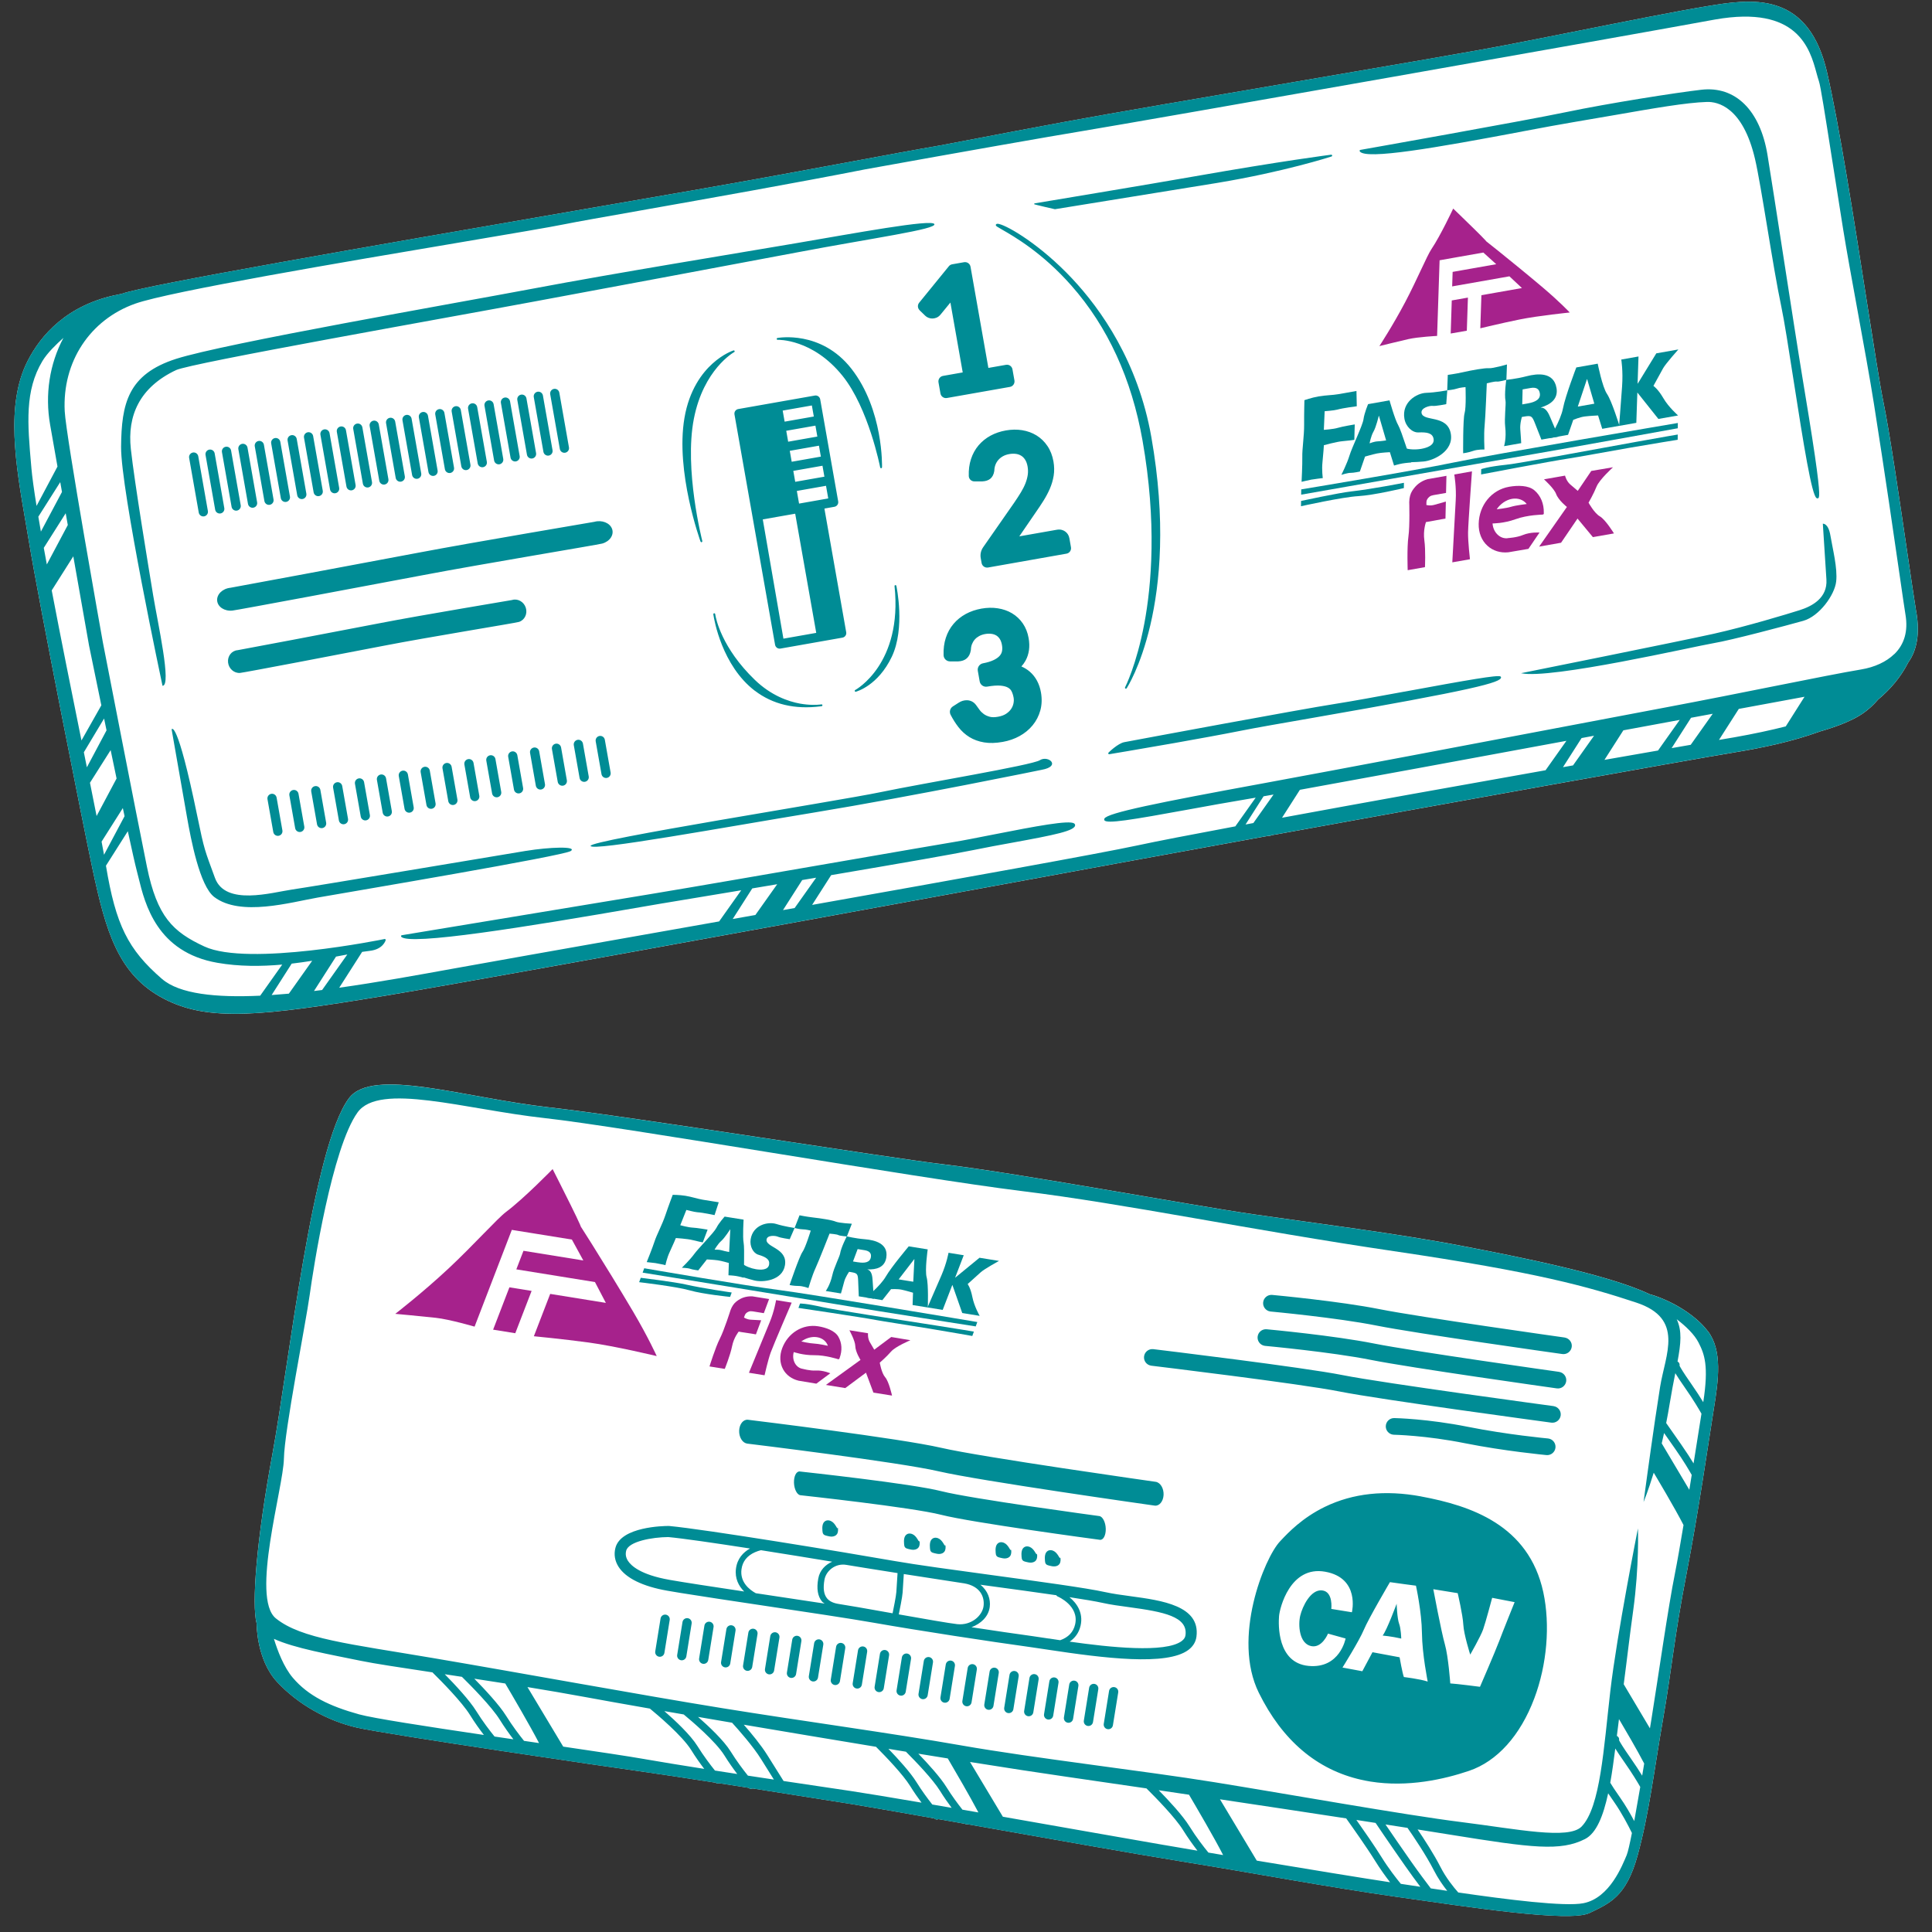 <svg width="165" height="165" viewBox="0 0 165 165" fill="none" xmlns="http://www.w3.org/2000/svg">
<rect x="0" y="0" width="165" height="165" fill="#333333" stroke="none"/>
<path d="M145.861 113.698C144.667 112.111 142.392 110.938 140.875 110.526C137.35 108.84 129.561 107.313 124.872 106.408C119.285 105.332 112.506 104.498 107.026 103.702C101.526 102.901 86.907 100.192 80.785 99.463C75.625 98.85 54.04 95.377 46.842 94.564C39.641 93.751 31.811 91.114 29.804 93.79C26.689 97.941 24.651 116.696 23.271 124.153C21.891 131.609 21.486 137.013 21.918 138.655C21.918 138.655 21.887 141.734 23.672 143.651C25.457 145.569 27.97 146.971 30.491 147.545C33.128 148.145 52.619 150.999 54.619 151.267C55.499 151.385 58.095 151.778 61.113 152.246C61.156 152.28 61.204 152.302 61.257 152.309C61.31 152.319 61.364 152.309 61.414 152.292C62.232 152.42 63.076 152.55 63.925 152.683C63.974 152.729 64.031 152.758 64.092 152.767C64.155 152.777 64.22 152.767 64.28 152.738C67.609 153.259 70.928 153.783 72.725 154.072C74.011 154.28 76.616 154.736 79.786 155.295C79.834 155.346 79.897 155.377 79.962 155.387C80.025 155.397 80.09 155.387 80.148 155.358C80.874 155.486 81.629 155.619 82.401 155.756C82.437 155.778 82.473 155.792 82.514 155.797C82.551 155.802 82.587 155.802 82.623 155.795C89.107 156.943 96.836 158.313 100.684 158.936C107.262 159.997 113.416 161.167 119.331 162.004C125.246 162.841 134.046 164.206 135.749 163.377C137.452 162.547 138.877 162.021 139.859 158.455C140.841 154.89 141.268 151.178 142.021 146.877C142.773 142.575 142.995 139.76 144.025 134.458C145.055 129.156 145.96 122.843 146.363 120.349C146.766 117.854 147.113 115.35 145.866 113.693L145.861 113.698Z" fill="white"/>
<path d="M47.194 99.847C47.194 99.847 44.762 102.346 43.223 103.499C42.48 104.056 40.418 106.362 38.302 108.338C36.047 110.444 33.757 112.207 33.757 112.207C33.757 112.207 36.037 112.415 37.226 112.547C38.416 112.68 40.531 113.3 40.531 113.3L43.711 105.036L44.099 105.098L45.295 105.291L48.841 105.863L49.818 107.648L44.707 106.823L44.096 108.408L50.812 109.493L51.743 111.271L46.989 110.504L45.594 114.12C45.594 114.12 48.019 114.352 50.274 114.656C52.53 114.96 56.086 115.814 56.086 115.814C56.086 115.814 55.381 114.241 54.064 112.007C51.813 108.198 48.523 103.009 49.326 104.37C50.602 106.526 47.196 99.844 47.196 99.844L47.194 99.847Z" fill="#A6228C"/>
<path d="M43.505 109.942L42.114 113.558L44.007 113.862L45.401 110.248L43.505 109.942Z" fill="#A6228C"/>
<path d="M65.011 112.757C65.011 112.757 64.466 112.723 64.121 112.707C63.776 112.69 63.539 112.518 63.539 112.518L63.621 112.299C63.653 112.227 63.699 112.169 63.759 112.12C63.815 112.075 63.887 112.038 63.971 112.007C64.051 111.978 64.157 111.976 64.285 111.995L65.233 112.149L65.684 110.943L64.261 110.714C64 110.7 63.747 110.731 63.506 110.811C63.303 110.878 63.096 110.991 62.891 111.153C62.678 111.317 62.51 111.568 62.389 111.891C62.389 111.891 61.853 113.592 61.477 114.328C61.101 115.063 60.594 116.699 60.594 116.699L61.899 116.909C61.899 116.909 62.374 115.724 62.522 114.977C62.669 114.229 63.088 113.725 63.088 113.725C63.088 113.725 63.501 113.802 63.764 113.833C64.027 113.864 64.558 113.961 64.558 113.961L65.009 112.755L65.011 112.757Z" fill="#A6228C"/>
<path d="M66.28 111.037C66.28 111.037 66.118 112.012 65.742 112.909C65.366 113.807 63.962 117.239 63.962 117.239L65.296 117.454C65.296 117.454 65.585 116.159 65.824 115.5C66.063 114.841 67.612 111.25 67.612 111.25L66.278 111.035L66.28 111.037Z" fill="#A6228C"/>
<path d="M74.662 115.266C74.662 115.266 74.479 114.957 74.284 114.62C74.088 114.282 74.132 113.864 74.132 113.864L72.542 113.609C72.542 113.609 73.034 114.501 73.044 114.948C73.054 115.461 73.49 116.142 73.49 116.142L70.533 118.279L72.188 118.547L73.958 117.232L74.593 118.933L76.182 119.188C76.182 119.188 75.919 117.989 75.601 117.628C75.282 117.266 75.135 116.376 75.135 116.376C75.135 116.376 75.719 115.871 76.098 115.432C76.477 114.993 77.753 114.46 77.753 114.46L76.115 114.185L74.665 115.268L74.662 115.266Z" fill="#A6228C"/>
<path d="M68.434 114.569C68.832 114.27 69.331 114.13 69.782 114.202C70.231 114.275 70.571 114.55 70.704 114.936C70.704 114.936 69.91 114.759 69.527 114.745C69.143 114.73 68.434 114.569 68.434 114.569ZM68.547 116.904C68.28 116.861 68.05 116.699 67.903 116.45C67.737 116.168 67.696 115.809 67.79 115.471C67.79 115.471 68.574 115.751 69.539 115.739C70.504 115.727 71.577 116.081 71.577 116.081L71.674 116.069L71.703 115.987C71.944 115.341 71.908 114.689 71.597 114.156C71.295 113.638 70.533 113.375 69.881 113.271C68.535 113.054 67.283 113.852 66.798 115.153C66.564 115.782 66.593 116.417 66.88 116.943C67.148 117.432 67.619 117.777 68.205 117.917L69.717 118.17L70.911 117.283C70.911 117.283 70.279 117.01 69.676 117.049C69.165 117.08 68.55 116.902 68.55 116.902L68.547 116.904Z" fill="#A6228C"/>
<path d="M57.451 102.042C57.451 102.042 58.02 102.042 58.534 102.124C59.084 102.213 59.569 102.384 60.005 102.457L61.383 102.679L61.026 103.774C61.026 103.774 60.015 103.557 59.55 103.53C59.318 103.516 58.618 103.332 58.618 103.332L58.097 104.64C58.097 104.64 58.802 104.83 59.147 104.843C59.492 104.855 60.432 105.016 60.432 105.016L60.02 106.104C60.02 106.104 59.535 106.01 59.13 105.904C58.725 105.798 57.721 105.733 57.721 105.733C57.721 105.733 57.47 106.343 57.207 106.898C56.944 107.453 56.833 108.046 56.833 108.046C56.833 108.046 56.189 107.904 55.972 107.872C55.755 107.841 55.232 107.788 55.232 107.788C55.232 107.788 55.726 106.565 55.897 106.034C56.083 105.455 56.556 104.587 56.826 103.781C57.096 102.975 57.453 102.044 57.453 102.044L57.451 102.042Z" fill="#008C95"/>
<path d="M61.026 106.724C61.026 106.724 61.306 106.234 61.595 105.984C61.885 105.733 62.355 104.999 62.355 104.999H62.37L62.273 106.924C62.273 106.924 61.918 106.864 61.643 106.782C61.392 106.707 61.028 106.724 61.028 106.724H61.026ZM63.506 104.162L61.887 103.902C61.887 103.902 61.392 104.445 61.185 104.862C60.978 105.279 59.646 106.604 59.282 107.108C58.917 107.612 58.232 108.27 58.232 108.27C58.232 108.27 58.751 108.287 58.942 108.36C59.132 108.432 59.632 108.497 59.632 108.497L60.372 107.559C60.372 107.559 60.97 107.59 61.301 107.636C61.631 107.682 62.246 107.863 62.246 107.863L62.213 108.914C62.213 108.914 62.584 108.929 62.854 108.972C63.124 109.016 63.513 109.124 63.513 109.124C63.513 109.124 63.602 106.601 63.508 106.136C63.414 105.67 63.506 104.165 63.506 104.165V104.162Z" fill="#008C95"/>
<path d="M73.285 107.805L72.849 107.735L73.246 106.676L73.862 106.775C74.248 106.845 74.433 107.023 74.376 107.368C74.301 107.824 73.842 107.894 73.283 107.802M75.693 107.397C75.886 106.201 74.711 105.904 73.864 105.836C73.017 105.769 72.32 105.588 72.32 105.588C72.32 105.588 71.819 106.56 71.746 107.067C71.715 107.289 71.215 108.295 71.088 108.886C70.895 109.761 70.523 110.256 70.523 110.256L71.819 110.466C71.819 110.466 71.985 109.896 72.094 109.472C72.202 109.047 72.516 108.618 72.516 108.618L72.653 108.639C73.234 108.734 73.268 108.789 73.292 109.438L73.343 110.712L74.631 110.919L74.525 109.375C74.506 109.052 74.465 108.521 74.088 108.425V108.41C74.846 108.439 75.558 108.249 75.695 107.397" fill="#008C95"/>
<path d="M76.749 109.264L78.078 107.539H78.093L77.996 109.464L76.749 109.264ZM79.229 106.702L77.61 106.442C77.61 106.442 76.129 108.198 75.649 109.025C75.169 109.853 73.958 110.811 73.958 110.811L75.357 111.037L76.098 110.099C76.098 110.099 76.636 110.065 77.01 110.145C77.384 110.224 77.975 110.403 77.975 110.403L77.938 111.455L79.239 111.664C79.239 111.664 79.306 109.696 79.14 109.091C78.973 108.485 79.229 106.705 79.229 106.705V106.702Z" fill="#008C95"/>
<path d="M83.651 107.419L81.588 109.11H81.574L82.307 107.202L81.007 106.992C81.007 106.992 80.862 107.846 80.399 108.927C79.936 110.007 79.21 111.66 79.21 111.66L80.51 111.87L81.328 109.749H81.342L82.179 112.137L83.668 112.379C83.668 112.379 83.2 111.568 83.045 110.777C82.891 109.986 82.642 109.662 82.642 109.662C82.642 109.662 83.46 108.919 83.774 108.642C84.087 108.364 85.317 107.687 85.317 107.687L83.648 107.416L83.651 107.419Z" fill="#008C95"/>
<path d="M69.237 105.098C69.237 105.098 68.813 104.987 68.581 104.992C68.35 104.997 67.86 104.876 67.86 104.876L68.282 103.791C68.282 103.791 68.89 103.914 69.401 103.972C70.12 104.051 71.078 104.203 71.365 104.329C71.652 104.454 72.75 104.512 72.75 104.512L72.327 105.598C72.327 105.598 71.724 105.554 71.601 105.479C71.478 105.405 70.846 105.356 70.846 105.356C70.846 105.356 69.896 107.778 69.633 108.34C69.37 108.902 69.042 110.007 69.042 110.007C69.042 110.007 68.572 109.824 68.188 109.826C67.804 109.829 67.435 109.747 67.435 109.747C67.435 109.747 68.267 107.293 68.531 106.927C68.793 106.56 69.242 105.096 69.242 105.096L69.237 105.098Z" fill="#008C95"/>
<path d="M66.437 105.622C66.236 105.523 65.532 105.463 65.469 105.851C65.358 106.536 67.276 106.582 67.04 108.051C66.825 109.387 65.117 109.537 64.408 109.351C63.699 109.165 63.354 109.059 62.953 108.861L63.416 107.928C63.646 108.135 64.14 108.328 64.562 108.396C64.963 108.461 65.607 108.488 65.686 107.988C65.756 107.556 65.397 107.347 64.767 107.158C64.328 107.028 64.012 106.442 64.109 105.836C64.309 104.589 65.609 104.317 66.294 104.531C66.979 104.746 67.86 104.874 67.86 104.874L67.445 105.832C67.445 105.832 66.637 105.718 66.437 105.619V105.622Z" fill="#008C95"/>
<path d="M55.019 108.314L54.882 108.688C54.882 108.688 68.675 110.922 72.424 111.551C74.503 111.901 83.33 113.281 83.33 113.281L83.465 112.907C83.465 112.907 69.281 110.521 66.463 110.162C63.646 109.802 55.019 108.314 55.019 108.314Z" fill="#008C95"/>
<path d="M83.035 114.098C83.035 114.098 81.354 113.795 79.328 113.462C77.54 113.167 75.42 112.849 74.826 112.736C73.558 112.494 68.19 111.701 68.19 111.701L68.328 111.327C68.328 111.327 68.796 111.3 70.231 111.633C71.165 111.85 76.517 112.67 80.037 113.218C81.923 113.51 83.173 113.725 83.173 113.725L83.038 114.098H83.035Z" fill="#008C95"/>
<path d="M54.723 109.129L54.585 109.503C54.585 109.503 57.757 109.872 58.91 110.203C60.063 110.533 62.355 110.76 62.355 110.76L62.49 110.384C62.49 110.384 60.066 110.043 58.532 109.694C57.591 109.479 54.723 109.129 54.723 109.129Z" fill="#008C95"/>
<path d="M71.459 130.449C71.355 130.266 71.239 130.082 71.068 129.962C70.897 129.841 70.656 129.795 70.477 129.906C70.219 130.065 70.214 130.43 70.238 130.731C70.246 130.835 70.258 130.948 70.325 131.028C70.393 131.107 70.501 131.136 70.605 131.163C70.759 131.202 70.919 131.24 71.078 131.228C71.237 131.216 71.401 131.148 71.486 131.013C71.587 130.854 71.587 130.637 71.555 130.451L71.541 130.536L71.459 130.449V130.449ZM78.433 131.575C78.329 131.392 78.213 131.209 78.042 131.088C77.871 130.968 77.63 130.922 77.451 131.033C77.193 131.192 77.188 131.556 77.212 131.858C77.219 131.961 77.231 132.075 77.299 132.154C77.367 132.234 77.475 132.263 77.579 132.289C77.733 132.328 77.892 132.367 78.052 132.355C78.211 132.343 78.375 132.275 78.459 132.14C78.561 131.981 78.561 131.764 78.529 131.578L78.515 131.662L78.433 131.575V131.575ZM58.741 138.2C58.527 138.166 58.324 138.311 58.288 138.528L57.834 141.338C57.801 141.553 57.945 141.755 58.163 141.791C58.377 141.825 58.58 141.68 58.616 141.463L59.069 138.653C59.103 138.438 58.959 138.236 58.741 138.2ZM80.642 131.932C80.539 131.749 80.423 131.566 80.252 131.445C80.08 131.325 79.839 131.279 79.661 131.39C79.403 131.549 79.398 131.913 79.422 132.215C79.429 132.318 79.441 132.432 79.509 132.511C79.576 132.591 79.685 132.622 79.789 132.646C79.943 132.685 80.102 132.724 80.261 132.712C80.421 132.7 80.585 132.632 80.669 132.497C80.77 132.338 80.77 132.121 80.739 131.935L80.725 132.019L80.642 131.932V131.932ZM56.867 137.898C56.652 137.864 56.45 138.009 56.414 138.226L55.96 141.036C55.926 141.251 56.071 141.454 56.288 141.49C56.503 141.524 56.708 141.379 56.742 141.162L57.195 138.352C57.229 138.137 57.084 137.934 56.867 137.898ZM60.613 138.504C60.399 138.47 60.196 138.614 60.16 138.832L59.706 141.642C59.673 141.857 59.817 142.059 60.034 142.095C60.249 142.129 60.452 141.984 60.488 141.767L60.941 138.957C60.975 138.742 60.83 138.54 60.613 138.504ZM90.463 132.996C90.359 132.813 90.243 132.63 90.072 132.509C89.901 132.388 89.66 132.343 89.481 132.454C89.223 132.613 89.218 132.977 89.242 133.279C89.249 133.382 89.262 133.496 89.329 133.575C89.397 133.655 89.505 133.684 89.609 133.71C89.763 133.749 89.923 133.787 90.082 133.775C90.241 133.763 90.405 133.696 90.489 133.561C90.591 133.402 90.591 133.184 90.559 132.999L90.545 133.083L90.463 132.996V132.996ZM86.254 132.316C86.15 132.133 86.034 131.949 85.863 131.829C85.691 131.708 85.45 131.662 85.272 131.773C85.014 131.932 85.009 132.297 85.033 132.598C85.04 132.702 85.052 132.815 85.12 132.895C85.187 132.975 85.296 133.004 85.4 133.03C85.554 133.069 85.713 133.107 85.872 133.095C86.031 133.083 86.196 133.016 86.28 132.88C86.381 132.721 86.381 132.504 86.35 132.318L86.335 132.403L86.254 132.316V132.316ZM88.466 132.673C88.362 132.49 88.246 132.306 88.075 132.186C87.903 132.065 87.662 132.019 87.484 132.13C87.226 132.289 87.221 132.654 87.245 132.955C87.255 133.059 87.264 133.172 87.332 133.252C87.399 133.332 87.508 133.361 87.612 133.387C87.766 133.426 87.925 133.464 88.084 133.452C88.244 133.44 88.408 133.373 88.492 133.237C88.593 133.078 88.593 132.861 88.562 132.675L88.548 132.76L88.466 132.673V132.673ZM93.471 143.811C93.256 143.777 93.054 143.921 93.017 144.139L92.564 146.949C92.53 147.164 92.675 147.366 92.892 147.402C93.107 147.436 93.309 147.291 93.346 147.074L93.799 144.264C93.833 144.049 93.688 143.847 93.471 143.811ZM95.172 144.086C94.957 144.052 94.754 144.196 94.718 144.414L94.265 147.224C94.231 147.439 94.376 147.644 94.593 147.677C94.81 147.711 95.01 147.566 95.046 147.349L95.5 144.539C95.534 144.324 95.389 144.122 95.172 144.086ZM91.77 143.536C91.556 143.502 91.353 143.646 91.317 143.864L90.863 146.674C90.83 146.889 90.974 147.091 91.191 147.127C91.406 147.161 91.609 147.016 91.645 146.799L92.098 143.989C92.132 143.774 91.987 143.569 91.77 143.536ZM96.561 136.323C95.775 136.217 95.032 136.115 94.39 135.973C92.769 135.614 88.661 135.056 84.688 134.516C81.508 134.084 78.223 133.638 76.402 133.317C72.195 132.577 60.237 130.608 57.135 130.323H57.091C56.679 130.323 53.036 130.381 52.561 132.188C52.414 132.748 52.506 133.307 52.827 133.809C53.444 134.777 54.884 135.483 56.988 135.852C57.306 135.908 57.699 135.973 58.153 136.048C59.863 136.325 62.432 136.709 65.117 137.112C68.832 137.669 72.675 138.243 74.662 138.595C78.399 139.254 84.601 140.202 88.043 140.675C88.427 140.728 88.897 140.798 89.428 140.88C94.303 141.62 99.659 142.291 101.497 140.906C101.892 140.607 102.124 140.228 102.182 139.777C102.524 137.131 99.217 136.682 96.559 136.323H96.561ZM57.154 134.919C54.713 134.489 53.895 133.718 53.627 133.298C53.449 133.018 53.401 132.733 53.48 132.432C53.688 131.643 55.697 131.281 57.072 131.271C58.329 131.387 61.021 131.778 64.053 132.248C63.474 132.572 62.963 133.112 62.854 133.968C62.746 134.808 63.088 135.454 63.554 135.92C60.828 135.51 58.408 135.143 57.154 134.921V134.919ZM65.259 136.173L64.548 136.067C63.993 135.761 63.185 135.119 63.325 134.029C63.412 133.358 63.8 132.866 64.48 132.564C64.656 132.487 64.83 132.432 64.987 132.393C67.018 132.712 69.146 133.057 71.071 133.375C70.494 133.631 70.009 134.099 69.881 134.82C69.727 135.684 69.833 136.323 70.202 136.774C70.26 136.846 70.352 136.89 70.424 136.952C68.813 136.706 67.023 136.436 65.257 136.173H65.259ZM76.551 135.966C76.53 136.311 76.305 137.418 76.23 137.78L75.794 137.703C74.004 137.384 72.315 137.085 71.64 136.986C71.174 136.916 70.841 136.759 70.632 136.504C70.354 136.164 70.282 135.645 70.412 134.914C70.545 134.166 71.334 133.479 72.294 133.648C72.815 133.739 74.667 134.034 76.655 134.347L76.551 135.968V135.966ZM76.759 137.874C76.838 137.493 77.063 136.383 77.087 136.012L77.188 134.429C79.33 134.764 81.508 135.102 82.256 135.211L82.353 135.225C83.716 135.464 84.099 136.376 84 137.165C83.894 137.997 82.944 138.836 81.752 138.709C81.101 138.639 78.922 138.257 76.759 137.874V137.874ZM89.575 139.939C89.037 139.857 88.562 139.784 88.176 139.731C86.779 139.541 84.924 139.268 82.97 138.971C83.749 138.677 84.42 138.089 84.529 137.235C84.611 136.591 84.377 135.86 83.725 135.341C84.008 135.38 84.275 135.416 84.56 135.454C86.519 135.72 88.509 135.99 90.212 136.238C90.236 136.287 90.277 136.325 90.33 136.347C90.35 136.354 92.18 137.131 91.821 138.725C91.674 139.379 91.245 139.835 90.545 140.081C90.195 140.03 89.87 139.98 89.573 139.934L89.575 139.939ZM100.93 140.146C99.531 141.2 94.728 140.679 91.355 140.202C91.785 139.907 92.144 139.471 92.287 138.832C92.533 137.739 91.963 136.916 91.334 136.405C92.564 136.591 93.567 136.759 94.188 136.897C94.87 137.049 95.63 137.15 96.438 137.259C99.383 137.657 101.453 138.062 101.246 139.649C101.222 139.842 101.12 140.002 100.93 140.144V140.146ZM86.671 142.711C86.456 142.677 86.254 142.821 86.217 143.039L85.764 145.849C85.73 146.064 85.875 146.269 86.092 146.302C86.309 146.336 86.512 146.191 86.545 145.974L86.999 143.164C87.033 142.949 86.888 142.747 86.671 142.711ZM90.072 143.261C89.857 143.227 89.655 143.371 89.619 143.589L89.165 146.399C89.131 146.614 89.276 146.816 89.493 146.852C89.708 146.886 89.913 146.741 89.947 146.524L90.4 143.714C90.434 143.499 90.289 143.297 90.072 143.261ZM119.278 136.967C119.278 136.967 118.448 139.218 118.084 139.683C118.084 139.683 118.829 139.746 119.671 139.939C119.671 139.939 119.652 139.097 119.487 138.663C119.323 138.229 119.278 136.967 119.278 136.967V136.967ZM62.49 138.807C62.275 138.774 62.073 138.918 62.037 139.136L61.583 141.946C61.549 142.161 61.694 142.363 61.911 142.399C62.126 142.433 62.328 142.288 62.365 142.071L62.818 139.261C62.852 139.046 62.707 138.841 62.49 138.807ZM133.153 117.162C133.03 117.145 120.718 115.413 117.353 114.743C113.932 114.06 108.413 113.546 108.179 113.524C107.788 113.488 107.441 113.775 107.404 114.168C107.371 114.542 107.634 114.878 107.998 114.936L108.046 114.943C108.101 114.948 113.725 115.471 117.073 116.139C120.479 116.82 132.446 118.501 132.955 118.573C133.344 118.629 133.703 118.356 133.759 117.968C133.814 117.579 133.539 117.222 133.153 117.164V117.162ZM133.626 114.229C133.503 114.212 121.191 112.48 117.825 111.809C114.402 111.127 108.885 110.613 108.651 110.591C108.261 110.555 107.913 110.842 107.877 111.235C107.843 111.609 108.106 111.944 108.471 112.002L108.519 112.009C108.574 112.014 114.197 112.538 117.546 113.206C120.952 113.886 132.919 115.568 133.428 115.64C133.816 115.695 134.176 115.423 134.231 115.034C134.287 114.646 134.012 114.291 133.626 114.231V114.229ZM145.861 113.703C144.667 112.116 142.392 110.943 140.875 110.531C137.35 108.845 129.561 107.318 124.872 106.413C119.285 105.337 112.506 104.502 107.026 103.706C101.526 102.905 86.907 100.196 80.785 99.468C75.625 98.855 54.04 95.382 46.842 94.569C39.641 93.756 31.811 91.119 29.804 93.794C26.689 97.946 24.651 116.701 23.271 124.158C21.891 131.614 21.486 137.018 21.918 138.66C21.918 138.66 21.887 141.738 23.672 143.656C25.457 145.574 27.97 146.975 30.491 147.55C33.128 148.15 52.619 151.004 54.619 151.272C55.499 151.39 58.095 151.783 61.113 152.251C61.156 152.285 61.204 152.307 61.257 152.314C61.31 152.323 61.364 152.314 61.414 152.297C62.232 152.425 63.076 152.555 63.925 152.688C63.974 152.734 64.031 152.762 64.092 152.772C64.155 152.782 64.22 152.772 64.28 152.743C67.609 153.264 70.928 153.788 72.725 154.077C74.011 154.285 76.616 154.741 79.786 155.3C79.834 155.351 79.897 155.382 79.962 155.392C80.025 155.402 80.09 155.392 80.148 155.363C80.874 155.491 81.629 155.623 82.401 155.761C82.437 155.783 82.473 155.797 82.514 155.802C82.551 155.807 82.587 155.807 82.623 155.8C89.107 156.948 96.836 158.318 100.684 158.94C107.262 160.002 113.416 161.172 119.331 162.009C125.246 162.846 134.046 164.211 135.749 163.381C137.452 162.552 138.877 162.026 139.859 158.46C140.841 154.895 141.268 151.182 142.021 146.881C142.773 142.58 142.995 139.765 144.025 134.463C145.055 129.161 145.96 122.848 146.363 120.354C146.766 117.859 147.113 115.355 145.866 113.698L145.861 113.703ZM30.67 146.413C28.163 145.719 26.328 144.841 25.008 143.287C24.236 142.38 23.703 140.974 23.394 139.963C25.153 140.769 28.156 141.292 30.826 141.842C31.943 142.074 34.18 142.411 36.932 142.826C37.714 143.596 39.453 145.359 40.138 146.464C40.538 147.111 40.968 147.704 41.325 148.172C36.399 147.443 31.864 146.744 30.67 146.413V146.413ZM42.237 148.307C41.841 147.82 41.226 147.021 40.673 146.131C40.097 145.202 38.869 143.885 37.984 142.986C38.461 143.058 38.951 143.13 39.45 143.207C40.215 143.96 41.993 145.757 42.688 146.877C43.078 147.504 43.491 148.08 43.846 148.543C43.31 148.464 42.772 148.387 42.239 148.307H42.237ZM44.755 148.676C44.359 148.186 43.764 147.407 43.226 146.541C42.642 145.603 41.392 144.266 40.507 143.367C41.371 143.499 42.258 143.637 43.151 143.777C43.701 144.708 45.286 147.412 46.036 148.864L44.753 148.676H44.755ZM55.072 150.237C53.647 149.988 51.07 149.602 48.101 149.168L45.047 144.083C46.748 144.361 48.446 144.65 50.05 144.947C51.374 145.193 53.256 145.528 55.504 145.921C56.11 146.418 58.269 148.235 59.031 149.46C59.405 150.063 59.8 150.618 60.145 151.069C58.259 150.772 56.5 150.488 55.075 150.239L55.072 150.237ZM61.057 151.209C60.662 150.717 60.087 149.959 59.566 149.122C58.975 148.17 57.661 146.939 56.737 146.134C57.272 146.228 57.825 146.322 58.392 146.421C59.062 146.973 61.125 148.724 61.865 149.916C62.234 150.509 62.623 151.057 62.963 151.506C62.324 151.407 61.684 151.308 61.057 151.211V151.209ZM63.872 151.643C63.477 151.151 62.912 150.406 62.401 149.581C61.819 148.642 60.539 147.439 59.617 146.63C60.555 146.792 61.525 146.959 62.522 147.127C63.081 147.74 64.326 149.146 65.008 150.249C65.421 150.915 65.8 151.518 66.092 151.981C65.358 151.87 64.615 151.759 63.872 151.646V151.643ZM72.668 152.96C71.088 152.726 69.073 152.427 66.919 152.104C66.618 151.629 66.116 150.828 65.546 149.914C65.006 149.043 64.155 148.018 63.523 147.296C67.139 147.909 71.034 148.56 74.814 149.183C75.676 150.044 77.121 151.552 77.731 152.533C78.054 153.054 78.394 153.539 78.703 153.954C76.1 153.51 73.927 153.148 72.668 152.96V152.96ZM79.62 154.111C79.236 153.624 78.73 152.943 78.269 152.2C77.755 151.371 76.718 150.232 75.873 149.356C76.375 149.438 76.877 149.52 77.371 149.602C78.233 150.466 79.673 151.966 80.281 152.946C80.611 153.479 80.961 153.976 81.275 154.396C80.71 154.299 80.158 154.203 79.617 154.111H79.62ZM82.198 154.555C81.81 154.065 81.294 153.373 80.821 152.611C80.307 151.783 79.275 150.647 78.43 149.771C79.282 149.909 80.121 150.046 80.944 150.177C81.586 151.269 82.864 153.464 83.559 154.789C83.101 154.709 82.647 154.63 82.198 154.552V154.555ZM99.444 157.575C96.735 157.109 91.131 156.116 85.648 155.155L82.843 150.48C86.058 150.992 88.9 151.428 91.02 151.732C93.058 152.024 95.41 152.367 97.912 152.736C98.725 153.542 100.375 155.228 101.038 156.296C101.456 156.967 101.9 157.58 102.266 158.055C101.21 157.877 100.25 157.713 99.444 157.573V157.575ZM103.2 158.214C102.809 157.739 102.158 156.902 101.576 155.964C101.017 155.061 99.837 153.788 98.959 152.893C99.811 153.018 100.674 153.146 101.547 153.276C102.153 154.306 103.764 157.054 104.459 158.429C104.03 158.357 103.607 158.287 103.2 158.217V158.214ZM107.334 158.907L104.189 153.667C107.875 154.217 111.609 154.784 114.969 155.298C115.444 155.964 116.723 157.766 117.454 158.945C117.886 159.64 118.344 160.27 118.718 160.752C116.39 160.4 111.744 159.64 107.332 158.904L107.334 158.907ZM119.637 160.889C119.251 160.419 118.585 159.568 117.992 158.612C117.394 157.647 116.438 156.277 115.84 155.43C116.4 155.517 116.947 155.602 117.48 155.684L117.565 155.809C117.719 156.038 117.939 156.364 118.197 156.743C118.764 157.573 119.444 158.557 120.016 159.372C120.474 160.028 120.935 160.651 121.301 161.138C120.65 161.039 120.086 160.952 119.637 160.887V160.889ZM122.196 161.275C121.82 160.783 121.176 159.927 120.532 159.01C119.702 157.826 118.839 156.571 118.327 155.816C118.978 155.918 119.606 156.014 120.206 156.108C120.691 156.803 121.782 158.41 122.459 159.734C122.807 160.414 123.226 161.017 123.598 161.485C123.108 161.413 122.64 161.343 122.196 161.275ZM138.93 158.422C138.557 159.293 137.493 162.086 135.24 162.539C133.655 162.858 128.659 162.223 124.541 161.625C124.129 161.162 123.497 160.378 123.021 159.447C122.455 158.335 121.625 157.064 121.068 156.243C122.126 156.41 123.082 156.562 123.904 156.695C130.878 157.821 133.274 158.12 135.365 157.061C136.347 156.564 136.933 155.061 137.343 153.156C137.483 153.368 137.647 153.607 137.833 153.872C138.516 154.847 139.087 155.959 139.372 156.545C139.184 157.498 139.027 158.19 138.928 158.422H138.93ZM139.57 155.525C139.256 154.931 138.836 154.193 138.354 153.508C137.917 152.886 137.666 152.495 137.522 152.254C137.688 151.325 137.823 150.331 137.951 149.33C138.137 149.631 138.397 150.02 138.73 150.495C139.403 151.455 139.862 152.222 140.084 152.611C139.907 153.643 139.731 154.646 139.57 155.525ZM140.248 151.648C139.999 151.243 139.666 150.727 139.249 150.133C138.602 149.209 138.361 148.797 138.274 148.623C138.298 148.517 138.269 148.401 138.183 148.319C138.151 148.29 138.12 148.268 138.086 148.252C138.146 147.767 138.204 147.287 138.267 146.816C138.81 147.735 139.84 149.494 140.421 150.613C140.366 150.956 140.308 151.303 140.248 151.648V151.648ZM143.051 134.359C142.469 137.232 141.613 143.261 141.046 146.778L140.911 147.607L138.672 143.842C138.986 141.461 139.152 139.905 139.478 137.563C140.011 133.722 139.886 130.531 139.886 130.531C139.886 130.531 138.086 139.608 137.529 144.404C136.96 149.315 136.682 154.333 135.076 155.993C133.971 157.134 129.571 156.21 124.78 155.609C119.989 155.011 109.641 153.163 103.687 152.203C97.734 151.24 88.393 150.169 82.112 149.067C75.98 147.991 68.682 147.014 61.709 145.887C54.735 144.761 44.166 142.821 36.975 141.603C29.837 140.392 25.72 139.961 23.558 138.214C21.397 136.468 24.2 127.031 24.246 124.594C24.289 122.158 26.113 113.027 26.451 110.579C26.764 108.302 28.361 98.028 30.537 95.005C32.397 92.419 39.658 94.733 46.516 95.49C53.377 96.25 78.158 100.599 87.228 101.716C96.298 102.833 106.763 105.045 119.039 106.854C131.315 108.664 135.599 109.877 139.741 111.245C143.883 112.612 142.228 115.662 141.779 118.441C141.654 119.22 141.516 120.127 141.377 121.07C141.364 121.101 141.362 121.135 141.362 121.166C140.868 124.522 140.366 128.278 140.366 128.278C140.366 128.278 140.752 127.359 141.234 125.774C141.432 126.104 143.039 128.796 143.779 130.244C143.497 131.94 143.236 133.428 143.051 134.354V134.359ZM144.274 127.233L141.917 123.27C141.984 122.985 142.052 122.691 142.119 122.387C142.339 122.701 142.614 123.094 142.954 123.579L143.055 123.723C143.813 124.804 144.295 125.636 144.479 125.964C144.411 126.387 144.344 126.811 144.274 127.236V127.233ZM144.635 124.978C144.38 124.558 144.025 124.003 143.574 123.357L143.473 123.212C142.944 122.459 142.551 121.9 142.298 121.533C142.402 121.014 142.501 120.474 142.592 119.91C142.756 118.901 142.925 118.035 143.077 117.275C143.265 117.584 143.538 117.997 143.897 118.511C144.64 119.572 145.12 120.395 145.311 120.735C145.128 121.878 144.891 123.374 144.638 124.975L144.635 124.978ZM145.465 119.753C145.212 119.336 144.86 118.788 144.414 118.149C143.767 117.225 143.526 116.812 143.439 116.639C143.463 116.532 143.434 116.414 143.347 116.335C143.323 116.311 143.297 116.294 143.268 116.277C143.557 114.721 143.661 113.664 143.198 112.668C143.965 113.254 144.705 113.956 145.065 114.665C145.567 115.652 145.945 116.631 145.465 119.75V119.753ZM84.97 142.428C84.755 142.395 84.553 142.539 84.517 142.756L84.063 145.567C84.029 145.781 84.174 145.984 84.391 146.02C84.606 146.054 84.808 145.909 84.845 145.692L85.298 142.882C85.332 142.667 85.187 142.464 84.97 142.428ZM132.675 120.086C132.531 120.066 118.052 118.115 114.689 117.444C111.278 116.764 99.017 115.285 98.498 115.223C98.107 115.177 97.753 115.454 97.707 115.845C97.661 116.226 97.924 116.571 98.3 116.631L98.329 116.636C98.455 116.651 111.054 118.17 114.412 118.841C117.821 119.521 131.889 121.417 132.487 121.499C132.876 121.552 133.235 121.277 133.288 120.889C133.341 120.501 133.066 120.144 132.678 120.088L132.675 120.086ZM121.367 127.8C118.305 127.231 115.548 127.528 113.162 128.683C111.216 129.626 110.019 130.893 109.378 131.575L109.317 131.641C107.978 133.059 105.202 139.903 107.51 144.573C109.52 148.642 112.46 151.141 116.25 151.998C116.511 152.056 116.771 152.106 117.032 152.15C120.221 152.664 123.342 151.957 125.465 151.236C127.86 150.423 129.839 148.225 131.035 145.048C132.121 142.165 132.405 138.774 131.802 135.975C130.557 130.222 125.574 128.584 121.369 127.803L121.367 127.8ZM111.749 142.274C109.057 142.013 109.182 138.718 109.235 138.028C109.288 137.338 110.183 133.691 113.179 134.231C116.175 134.772 115.457 137.693 115.457 137.693L113.698 137.408C113.698 137.408 113.879 135.925 112.907 135.826C111.935 135.727 111.23 137.203 111.044 137.987C110.859 138.771 110.946 140.363 111.978 140.583C112.907 140.781 113.416 139.517 113.416 139.517L114.919 139.934C114.919 139.934 114.441 142.534 111.749 142.274V142.274ZM119.898 143.227C119.772 142.916 119.531 141.538 119.531 141.538L117.215 141.106L116.347 142.73L114.653 142.414C114.653 142.414 116.096 140.113 116.479 139.184C116.863 138.257 118.706 135.121 118.706 135.121C119.104 135.187 120.928 135.423 120.928 135.423C120.928 135.423 121.42 137.659 121.439 139.461C121.458 141.307 121.941 143.63 121.931 143.613C121.27 143.388 119.9 143.227 119.9 143.227H119.898ZM128 140.245C127.692 141.068 126.396 144.059 126.396 144.059C126.396 144.059 124.435 143.803 123.859 143.77C123.859 143.77 123.694 141.459 123.395 140.421C123.096 139.384 122.409 135.725 122.409 135.725L124.493 136.062C124.493 136.062 124.932 137.937 124.973 138.759C125.014 139.582 125.562 141.309 125.562 141.309C125.562 141.309 126.452 139.765 126.664 139.16C126.879 138.554 127.436 136.46 127.436 136.46L129.354 136.829C129.354 136.829 128.307 139.427 128 140.25V140.245ZM132.2 122.85C132.166 122.848 128.717 122.527 125.366 121.856C121.919 121.169 119.188 121.111 119.075 121.109C118.682 121.101 118.359 121.415 118.351 121.806C118.344 122.165 118.605 122.467 118.95 122.522C118.983 122.527 119.017 122.529 119.051 122.532C119.077 122.532 121.767 122.587 125.089 123.253C128.509 123.936 132.036 124.264 132.07 124.269C132.461 124.305 132.808 124.018 132.844 123.625C132.88 123.234 132.591 122.886 132.2 122.85V122.85ZM88.374 142.978C88.159 142.945 87.957 143.089 87.92 143.306L87.467 146.117C87.433 146.331 87.578 146.534 87.795 146.57C88.01 146.604 88.215 146.459 88.248 146.242L88.702 143.432C88.736 143.217 88.591 143.014 88.374 142.978ZM69.985 140.009C69.77 139.975 69.568 140.12 69.531 140.337L69.078 143.147C69.044 143.362 69.189 143.564 69.406 143.601C69.621 143.634 69.823 143.49 69.86 143.273L70.313 140.462C70.347 140.248 70.202 140.045 69.985 140.009ZM73.731 140.614C73.517 140.58 73.312 140.725 73.278 140.942L72.824 143.753C72.79 143.967 72.935 144.17 73.152 144.206C73.367 144.24 73.57 144.095 73.606 143.878L74.059 141.068C74.093 140.853 73.948 140.65 73.731 140.614ZM83.098 142.127C82.883 142.093 82.678 142.238 82.645 142.455L82.191 145.265C82.157 145.48 82.302 145.682 82.519 145.719C82.734 145.752 82.937 145.608 82.973 145.391L83.426 142.58C83.46 142.366 83.315 142.163 83.098 142.127ZM71.859 140.313C71.645 140.279 71.442 140.424 71.406 140.641L70.952 143.451C70.919 143.666 71.063 143.868 71.28 143.905C71.495 143.938 71.698 143.794 71.734 143.577L72.188 140.766C72.221 140.552 72.076 140.349 71.859 140.313ZM64.367 139.102C64.152 139.068 63.947 139.213 63.913 139.43L63.46 142.24C63.426 142.455 63.571 142.657 63.788 142.694C64.003 142.727 64.205 142.583 64.241 142.366L64.695 139.555C64.729 139.341 64.584 139.138 64.367 139.102ZM66.239 139.403C66.024 139.37 65.822 139.514 65.785 139.731L65.332 142.542C65.298 142.756 65.443 142.959 65.66 142.995C65.874 143.029 66.08 142.884 66.113 142.667L66.567 139.857C66.601 139.642 66.456 139.439 66.239 139.403ZM68.113 139.705C67.898 139.671 67.696 139.816 67.66 140.033L67.206 142.843C67.172 143.058 67.317 143.263 67.534 143.297C67.751 143.33 67.951 143.186 67.988 142.969L68.441 140.158C68.475 139.944 68.33 139.741 68.113 139.705ZM81.226 141.823C81.012 141.789 80.809 141.934 80.773 142.151L80.319 144.961C80.285 145.176 80.43 145.381 80.647 145.415C80.864 145.448 81.065 145.304 81.101 145.087L81.554 142.276C81.588 142.062 81.443 141.859 81.226 141.823ZM79.352 141.521C79.137 141.487 78.935 141.632 78.898 141.849L78.445 144.66C78.411 144.874 78.556 145.077 78.773 145.113C78.988 145.147 79.19 145.002 79.227 144.785L79.68 141.975C79.714 141.76 79.569 141.557 79.352 141.521ZM77.478 141.22C77.263 141.186 77.06 141.331 77.024 141.548L76.571 144.358C76.537 144.573 76.681 144.775 76.899 144.812C77.113 144.845 77.316 144.701 77.352 144.484L77.806 141.673C77.839 141.459 77.695 141.256 77.478 141.22ZM75.603 140.918C75.389 140.884 75.186 141.029 75.15 141.246L74.696 144.057C74.662 144.271 74.807 144.474 75.024 144.51C75.239 144.544 75.444 144.399 75.478 144.182L75.931 141.372C75.965 141.157 75.82 140.952 75.603 140.918ZM63.781 123.284L63.81 123.289C63.938 123.304 76.756 124.864 80.189 125.661C83.675 126.469 98.001 128.497 98.609 128.584C99.005 128.64 99.347 128.232 99.374 127.67C99.4 127.11 99.099 126.613 98.703 126.553C98.554 126.531 83.812 124.445 80.372 123.646C76.882 122.838 64.41 121.318 63.882 121.253C63.484 121.205 63.146 121.622 63.127 122.182C63.108 122.73 63.397 123.212 63.781 123.282V123.284ZM94.436 130.562C94.421 130.003 94.173 129.518 93.883 129.477C93.775 129.462 82.954 128.005 80.411 127.356C77.832 126.698 68.692 125.714 68.304 125.67C68.012 125.639 67.792 126.068 67.809 126.63C67.826 127.178 68.065 127.648 68.347 127.699H68.369C68.463 127.711 77.856 128.724 80.394 129.373C82.97 130.032 93.486 131.448 93.934 131.505C94.226 131.544 94.45 131.122 94.436 130.56V130.562Z" fill="#008C95"/>
<path d="M163.661 52.306C163.478 51.193 163.188 49.22 162.853 46.936C162.197 42.463 161.379 36.898 160.851 34.336C160.552 32.887 160.019 29.488 159.403 25.551C158.352 18.83 157.044 10.467 156.024 6.122C155.293 3.011 153.865 1.16 151.66 0.468C149.762 -0.128 147.617 0.227 145.726 0.54C143.241 0.95 138.998 1.795 134.895 2.612C132.798 3.03 130.632 3.459 128.7 3.833C125.738 4.405 118.209 5.691 110.239 7.054C102.864 8.313 95.242 9.615 91.097 10.378C88.929 10.776 85.296 11.463 80.3 12.421C78.368 12.751 75.83 13.222 72.892 13.769C69.126 14.469 64.437 15.34 59.279 16.237C56.216 16.77 53.02 17.323 49.792 17.882C31.41 21.064 12.406 24.352 10.414 25.088C10.387 25.097 10.3 25.114 10.189 25.136C5.698 25.985 3.459 28.684 2.374 30.8C0.449 34.549 1.336 39.667 2.193 44.617C2.294 45.201 2.395 45.783 2.489 46.354C3.363 51.637 7.152 70.704 7.888 74.153C9.041 79.564 10.091 83.262 14.006 85.301C15.902 86.287 17.981 86.666 20.96 86.567C23.799 86.471 27.338 85.957 32.874 85.043C34.361 84.796 36.536 84.42 39.212 83.947C54.09 81.323 84.275 75.782 95.326 73.753L97.589 73.338C99.936 72.909 103.769 72.209 108.316 71.384H108.48C108.502 71.379 108.521 71.367 108.533 71.348V71.343C122.667 68.779 143.509 65.021 148.251 64.237C150.567 63.853 153.088 63.327 155.421 62.473C156.685 62.111 158.028 61.627 158.969 61.014C159.534 60.647 160.007 60.203 160.4 59.742C161.454 58.864 162.339 57.82 162.976 56.57C163.729 55.519 163.963 54.086 163.668 52.31L163.661 52.306Z" fill="white"/>
<path d="M124.107 17.815C124.107 17.815 123.029 20.121 122.245 21.284C121.866 21.846 120.998 23.932 120.011 25.799C118.962 27.792 117.804 29.558 117.804 29.558C117.804 29.558 119.425 29.155 120.276 28.962C121.128 28.769 122.734 28.689 122.734 28.689L122.947 22.229L123.229 22.178L124.1 22.024L126.683 21.568L127.783 22.564L124.061 23.221L124.02 24.46L128.91 23.599L129.979 24.6L126.517 25.211L126.423 28.038C126.423 28.038 128.15 27.616 129.778 27.285C131.407 26.955 134.063 26.689 134.063 26.689C134.063 26.689 133.201 25.773 131.756 24.55C129.291 22.463 125.779 19.675 126.659 20.42C128.056 21.602 124.105 17.81 124.105 17.81L124.107 17.815Z" fill="#A6228C"/>
<path d="M123.986 25.659L123.895 28.484L125.272 28.243L125.366 25.416L123.986 25.659Z" fill="#A6228C"/>
<path d="M123.482 42.835C123.482 42.835 122.886 43.004 122.51 43.112C122.134 43.221 121.818 43.127 121.818 43.127L121.823 42.859C121.83 42.77 121.856 42.69 121.905 42.615C121.948 42.548 122.011 42.48 122.09 42.415C122.165 42.355 122.276 42.311 122.423 42.285L123.497 42.097L123.531 40.637L121.922 40.922C121.637 41.002 121.376 41.132 121.15 41.308C120.957 41.455 120.778 41.655 120.616 41.904C120.45 42.159 120.363 42.487 120.354 42.881C120.354 42.881 120.414 44.902 120.284 45.828C120.153 46.755 120.221 48.697 120.221 48.697L121.697 48.436C121.697 48.436 121.765 46.991 121.644 46.137C121.524 45.283 121.784 44.586 121.784 44.586C121.784 44.586 122.252 44.516 122.549 44.451C122.845 44.386 123.448 44.292 123.448 44.292L123.482 42.833V42.835Z" fill="#A6228C"/>
<path d="M124.201 40.522C124.201 40.522 124.392 41.626 124.324 42.726C124.257 43.826 124.032 48.026 124.032 48.026L125.54 47.761C125.54 47.761 125.366 46.268 125.378 45.471C125.39 44.675 125.711 40.256 125.711 40.256L124.204 40.522H124.201Z" fill="#A6228C"/>
<path d="M134.75 41.925C134.75 41.925 134.439 41.665 134.104 41.373C133.768 41.081 133.66 40.62 133.66 40.62L131.863 40.936C131.863 40.936 132.721 41.708 132.897 42.184C133.098 42.729 133.819 43.296 133.819 43.296L131.448 46.682L133.32 46.352L134.726 44.287L136.038 45.872L137.838 45.556C137.838 45.556 137.112 44.371 136.634 44.099C136.156 43.826 135.669 42.931 135.669 42.931C135.669 42.931 136.106 42.174 136.349 41.564C136.593 40.953 137.758 39.906 137.758 39.906L135.901 40.22L134.75 41.918V41.925Z" fill="#A6228C"/>
<path d="M127.822 43.498C128.138 43.028 128.62 42.695 129.129 42.603C129.636 42.514 130.104 42.681 130.389 43.045C130.389 43.045 129.474 43.151 129.059 43.279C128.645 43.407 127.824 43.496 127.824 43.496L127.822 43.498ZM128.813 45.956C128.512 46.009 128.206 45.923 127.955 45.71C127.67 45.471 127.494 45.1 127.47 44.704C127.47 44.704 128.413 44.714 129.441 44.34C130.468 43.966 131.749 43.949 131.749 43.949L131.846 43.901V43.802C131.865 43.018 131.583 42.338 131.052 41.882C130.536 41.438 129.622 41.443 128.886 41.571C127.364 41.839 126.322 43.16 126.285 44.733C126.268 45.493 126.536 46.164 127.04 46.617C127.511 47.042 128.14 47.237 128.821 47.167L130.533 46.875L131.481 45.481C131.481 45.481 130.702 45.426 130.07 45.689C129.535 45.913 128.811 45.952 128.811 45.952L128.813 45.956Z" fill="#A6228C"/>
<path d="M111.399 34.175C111.399 34.175 112.009 33.962 112.591 33.859C113.213 33.748 113.795 33.753 114.289 33.666L115.847 33.391L115.874 34.696C115.874 34.696 114.711 34.841 114.202 34.985C113.949 35.058 113.131 35.12 113.131 35.12L113.061 36.712C113.061 36.712 113.889 36.655 114.26 36.539C114.632 36.423 115.7 36.247 115.7 36.247L115.664 37.564C115.664 37.564 115.112 37.644 114.636 37.682C114.161 37.721 113.064 38.022 113.064 38.022C113.064 38.022 113.02 38.77 112.945 39.46C112.871 40.15 112.972 40.83 112.972 40.83C112.972 40.83 112.229 40.917 111.985 40.963C111.742 41.009 111.16 41.149 111.16 41.149C111.16 41.149 111.235 39.656 111.221 39.023C111.204 38.334 111.385 37.229 111.377 36.266C111.37 35.304 111.402 34.172 111.402 34.172L111.399 34.175Z" fill="#008C95"/>
<path d="M116.969 37.858C116.969 37.858 117.085 37.231 117.304 36.855C117.524 36.478 117.751 35.518 117.751 35.518H117.768L118.38 37.612C118.38 37.612 117.977 37.68 117.652 37.694C117.355 37.706 116.972 37.861 116.972 37.861L116.969 37.858ZM118.672 34.192L116.841 34.515C116.841 34.515 116.516 35.282 116.448 35.803C116.381 36.324 115.449 38.239 115.247 38.917C115.044 39.595 114.557 40.553 114.557 40.553C114.557 40.553 115.119 40.377 115.348 40.384C115.577 40.391 116.137 40.273 116.137 40.273L116.581 38.992C116.581 38.992 117.234 38.804 117.604 38.727C117.973 38.65 118.701 38.618 118.701 38.618L119.056 39.759C119.056 39.759 119.459 39.636 119.765 39.583C120.071 39.53 120.527 39.499 120.527 39.499C120.527 39.499 119.683 36.763 119.408 36.302C119.133 35.842 118.67 34.194 118.67 34.194L118.672 34.192Z" fill="#008C95"/>
<path d="M130.497 34.45L130.005 34.537L130.036 33.256L130.734 33.133C131.173 33.063 131.438 33.186 131.505 33.577C131.597 34.093 131.132 34.336 130.497 34.45ZM132.926 33.118C132.687 31.765 131.32 31.886 130.386 32.129C129.453 32.373 128.64 32.438 128.64 32.438C128.64 32.438 128.464 33.666 128.577 34.235C128.628 34.484 128.466 35.745 128.548 36.428C128.669 37.436 128.452 38.104 128.452 38.104L129.916 37.846C129.916 37.846 129.882 37.176 129.839 36.681C129.795 36.187 129.974 35.61 129.974 35.61L130.13 35.584C130.789 35.468 130.845 35.514 131.112 36.201L131.641 37.545L133.098 37.289L132.41 35.675C132.27 35.337 132.027 34.783 131.59 34.819V34.802C132.408 34.553 133.1 34.083 132.929 33.121" fill="#008C95"/>
<path d="M134.75 34.725L135.532 32.383H135.549L136.161 34.476L134.752 34.725H134.75ZM136.453 31.058L134.622 31.381C134.622 31.381 133.689 33.813 133.484 34.877C133.279 35.941 132.338 37.417 132.338 37.417L133.918 37.137L134.362 35.856C134.362 35.856 134.926 35.62 135.353 35.567C135.78 35.514 136.482 35.482 136.482 35.482L136.837 36.623L138.308 36.363C138.308 36.363 137.647 34.23 137.244 33.642C136.842 33.053 136.451 31.056 136.451 31.056L136.453 31.058Z" fill="#008C95"/>
<path d="M141.454 30.178L139.874 32.756H139.857L139.934 30.445L138.463 30.706C138.463 30.706 138.627 31.676 138.532 33.005C138.438 34.334 138.277 36.372 138.277 36.372L139.748 36.112L139.835 33.538H139.85L141.632 35.779L143.316 35.482C143.316 35.482 142.513 34.79 142.054 34.001C141.596 33.212 141.208 32.957 141.208 32.957C141.208 32.957 141.806 31.857 142.04 31.444C142.274 31.032 143.338 29.845 143.338 29.845L141.451 30.178H141.454Z" fill="#008C95"/>
<path d="M125.156 33.06C125.156 33.06 124.662 33.099 124.416 33.191C124.17 33.282 123.598 33.335 123.598 33.335L123.646 32.018C123.646 32.018 124.343 31.924 124.913 31.794C125.711 31.613 126.794 31.418 127.149 31.447C127.504 31.476 128.7 31.126 128.7 31.126L128.652 32.443C128.652 32.443 127.991 32.619 127.832 32.587C127.672 32.556 126.978 32.737 126.978 32.737C126.978 32.737 126.862 35.685 126.79 36.384C126.717 37.084 126.777 38.389 126.777 38.389C126.777 38.389 126.206 38.367 125.796 38.514C125.386 38.662 124.959 38.71 124.959 38.71C124.959 38.71 124.934 35.772 125.082 35.284C125.229 34.797 125.161 33.058 125.161 33.058L125.156 33.06Z" fill="#008C95"/>
<path d="M122.353 34.664C122.102 34.633 121.328 34.831 121.405 35.27C121.543 36.044 123.613 35.381 123.904 37.041C124.17 38.551 122.399 39.347 121.572 39.414C120.744 39.482 120.334 39.494 119.83 39.431L119.98 38.259C120.303 38.396 120.904 38.418 121.381 38.334C121.835 38.254 122.532 38.042 122.433 37.477C122.346 36.99 121.885 36.898 121.14 36.932C120.621 36.956 120.064 36.445 119.943 35.762C119.695 34.353 120.986 33.577 121.799 33.55C122.611 33.523 123.603 33.335 123.603 33.335L123.514 34.517C123.514 34.517 122.607 34.698 122.356 34.667L122.353 34.664Z" fill="#008C95"/>
<path d="M111.131 41.795L111.124 42.246C111.124 42.246 126.724 39.501 130.97 38.782C133.327 38.382 143.289 36.575 143.289 36.575L143.294 36.124C143.294 36.124 127.219 38.85 124.071 39.513C120.923 40.176 111.131 41.795 111.131 41.795Z" fill="#008C95"/>
<path d="M143.28 37.559C143.28 37.559 141.369 37.861 139.073 38.259C137.049 38.611 134.661 39.057 133.983 39.156C132.533 39.368 126.493 40.519 126.493 40.519L126.5 40.068C126.5 40.068 126.992 39.865 128.652 39.689C129.732 39.576 135.77 38.459 139.739 37.735C141.869 37.347 143.285 37.111 143.285 37.111L143.28 37.562V37.559Z" fill="#008C95"/>
<path d="M111.117 42.779L111.11 43.233C111.11 43.233 114.644 42.449 115.999 42.372C117.355 42.294 119.895 41.684 119.895 41.684L119.9 41.233C119.9 41.233 117.177 41.771 115.404 41.969C114.316 42.09 111.117 42.782 111.117 42.782V42.779Z" fill="#008C95"/>
<path d="M44.905 51.905C44.741 51.389 44.212 51.092 43.727 51.244C43.653 51.268 36.025 52.523 32.423 53.225C28.824 53.924 20.369 55.523 20.295 55.528C19.781 55.569 19.419 56.037 19.477 56.573C19.535 57.108 19.995 57.511 20.504 57.47C20.816 57.446 29.133 55.859 32.829 55.14C36.524 54.421 44.012 53.21 44.319 53.114C44.806 52.962 45.069 52.421 44.905 51.905V51.905ZM51.432 46.422C52.081 46.241 52.458 45.681 52.272 45.167C52.086 44.656 51.403 44.386 50.762 44.565C50.663 44.591 40.553 46.287 35.774 47.194C30.998 48.101 19.783 50.185 19.682 50.197C19.004 50.267 18.5 50.759 18.546 51.297C18.591 51.835 19.175 52.216 19.848 52.146C20.258 52.103 31.295 50.038 36.199 49.107C41.1 48.176 51.022 46.533 51.432 46.422V46.422ZM40.613 68.415C40.828 68.376 40.973 68.171 40.934 67.956L40.44 65.153C40.401 64.939 40.196 64.794 39.981 64.832C39.767 64.871 39.622 65.076 39.66 65.291L40.155 68.094C40.194 68.308 40.398 68.453 40.613 68.415ZM38.744 68.745C38.958 68.707 39.103 68.501 39.065 68.287L38.57 65.484C38.531 65.269 38.326 65.124 38.112 65.163C37.897 65.201 37.752 65.407 37.791 65.621L38.285 68.424C38.324 68.639 38.529 68.784 38.744 68.745ZM11.174 38.338C10.865 35.504 11.907 33.089 15.029 31.61C16.322 30.998 38.003 27.177 45.788 25.722C53.251 24.328 61.492 22.803 68.017 21.566C74.542 20.328 80.03 19.578 79.798 19.137C79.564 18.695 73.003 19.916 67.891 20.787C62.9 21.636 52.448 23.341 45.609 24.632C38.77 25.922 19.139 29.331 15.031 30.65C10.923 31.97 10.373 34.467 10.341 38.157C10.31 41.848 13.878 58.568 13.878 58.568C14.684 58.594 13.468 53.188 13.082 50.849C12.696 48.508 11.482 41.175 11.174 38.341V38.338ZM62.7 30.074C62.736 30.055 62.751 30.011 62.736 29.973C62.719 29.934 62.676 29.915 62.64 29.929C62.606 29.941 61.776 30.211 60.84 31.061C59.979 31.842 58.864 33.28 58.454 35.697C57.67 40.3 59.81 46.195 59.829 46.253C59.844 46.289 59.88 46.311 59.916 46.304H59.926C59.967 46.289 59.989 46.246 59.979 46.205C59.965 46.145 58.416 40.083 59.258 35.769C60.083 31.536 62.673 30.086 62.7 30.072V30.074ZM64.466 58.99C65.99 60.155 67.879 60.604 70.079 60.324L70.173 60.312C70.217 60.305 70.243 60.264 70.238 60.223C70.234 60.182 70.193 60.15 70.149 60.157L70.031 60.172C69.78 60.199 69.146 60.239 68.318 60.09C67.332 59.909 65.863 59.412 64.463 58.061C61.629 55.328 61.142 52.829 61.086 52.486L61.079 52.445C61.074 52.402 61.033 52.371 60.992 52.378C60.946 52.378 60.917 52.421 60.922 52.465L60.927 52.503C60.99 52.923 61.658 56.848 64.463 58.992L64.466 58.99ZM46.222 67.426C46.437 67.387 46.581 67.182 46.543 66.967L46.048 64.164C46.01 63.95 45.804 63.805 45.59 63.843C45.375 63.882 45.23 64.087 45.269 64.302L45.763 67.105C45.802 67.32 46.007 67.464 46.222 67.426ZM75.256 39.988H75.263C75.299 39.981 75.326 39.95 75.328 39.911C75.328 39.863 75.463 35.007 72.711 31.488C70.118 28.171 66.432 28.858 66.396 28.865C66.355 28.873 66.328 28.911 66.333 28.952C66.338 28.993 66.374 29.025 66.415 29.022C66.444 29.022 69.397 28.918 71.956 32.098C74.18 34.862 75.162 39.873 75.171 39.923C75.179 39.962 75.215 39.991 75.256 39.986V39.988ZM43.723 64.174C43.508 64.213 43.363 64.418 43.402 64.632L43.896 67.435C43.935 67.65 44.14 67.795 44.355 67.756C44.569 67.718 44.714 67.513 44.675 67.298L44.181 64.495C44.142 64.28 43.937 64.135 43.723 64.174ZM41.853 64.504C41.638 64.543 41.494 64.748 41.532 64.963L42.027 67.766C42.065 67.981 42.27 68.125 42.485 68.087C42.7 68.048 42.845 67.843 42.806 67.628L42.312 64.825C42.273 64.611 42.068 64.466 41.853 64.504ZM73.095 59.074C73.172 59.055 74.986 58.551 76.161 56.093C77.331 53.642 76.561 50.069 76.551 50.033C76.542 49.992 76.503 49.966 76.462 49.973C76.421 49.978 76.392 50.016 76.397 50.06C77.097 56.701 73.08 58.908 73.039 58.93C73.003 58.949 72.988 58.99 73.003 59.029C73.017 59.065 73.054 59.084 73.09 59.077H73.097L73.095 59.074ZM87.877 55.531C87.923 55.21 87.913 54.858 87.846 54.484C87.764 54.018 87.597 53.603 87.354 53.246C87.108 52.889 86.799 52.597 86.432 52.378C86.073 52.163 85.663 52.021 85.212 51.951C84.772 51.883 84.304 51.893 83.822 51.977C83.337 52.064 82.886 52.216 82.486 52.433C82.078 52.655 81.723 52.94 81.436 53.28C81.144 53.623 80.922 54.025 80.775 54.479C80.63 54.925 80.568 55.42 80.585 55.95C80.594 56.252 80.838 56.486 81.139 56.486H81.832C82.138 56.471 82.377 56.389 82.555 56.235C82.739 56.078 82.855 55.854 82.91 55.548C82.915 55.521 82.917 55.495 82.92 55.466C82.925 55.301 82.956 55.147 83.014 55.005C83.072 54.86 83.147 54.735 83.248 54.619C83.347 54.505 83.472 54.407 83.619 54.325C83.916 54.16 84.333 54.086 84.683 54.134C84.838 54.156 84.973 54.202 85.091 54.274C85.204 54.344 85.301 54.44 85.385 54.568C85.472 54.703 85.537 54.882 85.573 55.096C85.607 55.287 85.607 55.463 85.573 55.625C85.544 55.762 85.482 55.888 85.38 56.004C85.267 56.134 85.098 56.257 84.881 56.363C84.642 56.481 84.331 56.578 83.952 56.648C83.656 56.703 83.458 56.99 83.508 57.287L83.668 58.191C83.721 58.493 84.008 58.693 84.309 58.64C84.78 58.558 85.17 58.529 85.47 58.558C85.737 58.585 85.95 58.642 86.099 58.732C86.229 58.809 86.321 58.903 86.384 59.021C86.468 59.183 86.529 59.373 86.567 59.588C86.594 59.738 86.589 59.899 86.555 60.071C86.521 60.242 86.454 60.399 86.35 60.553C86.249 60.705 86.106 60.84 85.923 60.961C85.745 61.079 85.515 61.163 85.24 61.212C84.946 61.265 84.703 61.265 84.517 61.212C84.319 61.156 84.15 61.079 84.017 60.98C83.873 60.874 83.754 60.758 83.665 60.635C83.547 60.474 83.446 60.336 83.359 60.213C83.175 59.96 82.905 59.815 82.597 59.803C82.343 59.796 82.102 59.866 81.88 60.01L81.381 60.329C81.137 60.483 81.055 60.794 81.188 61.05C81.386 61.431 81.608 61.783 81.854 62.099C82.119 62.442 82.433 62.727 82.792 62.949C83.156 63.173 83.578 63.327 84.049 63.404C84.512 63.482 85.045 63.467 85.636 63.361C86.155 63.269 86.639 63.103 87.071 62.864C87.51 62.623 87.887 62.314 88.188 61.947C88.495 61.576 88.716 61.147 88.847 60.674C88.979 60.196 88.996 59.68 88.902 59.137C88.772 58.401 88.454 57.806 87.957 57.371C87.747 57.188 87.501 57.034 87.231 56.918C87.366 56.768 87.484 56.604 87.58 56.431C87.732 56.158 87.831 55.854 87.879 55.521L87.877 55.531ZM36.879 69.071C37.094 69.032 37.238 68.827 37.2 68.612L36.705 65.809C36.667 65.595 36.462 65.45 36.247 65.489C36.032 65.527 35.888 65.732 35.926 65.947L36.421 68.75C36.459 68.965 36.664 69.109 36.879 69.071ZM33.142 69.729C33.357 69.691 33.502 69.486 33.463 69.271L32.969 66.468C32.93 66.253 32.725 66.109 32.51 66.147C32.296 66.186 32.151 66.391 32.19 66.606L32.684 69.409C32.723 69.623 32.928 69.768 33.142 69.729ZM47.189 38.449L46.367 33.777C46.328 33.562 46.123 33.417 45.908 33.456C45.694 33.495 45.549 33.7 45.587 33.914L46.41 38.587C46.449 38.801 46.654 38.946 46.868 38.908C47.083 38.869 47.228 38.664 47.189 38.449V38.449ZM51.196 62.854C50.981 62.893 50.837 63.098 50.875 63.313L51.37 66.116C51.408 66.331 51.613 66.475 51.828 66.437C52.043 66.398 52.187 66.193 52.149 65.978L51.654 63.175C51.616 62.961 51.411 62.816 51.196 62.854ZM49.326 63.185C49.112 63.224 48.967 63.428 49.005 63.643L49.5 66.446C49.539 66.661 49.744 66.806 49.958 66.767C50.173 66.728 50.318 66.523 50.279 66.309L49.785 63.506C49.746 63.291 49.541 63.146 49.326 63.185ZM90.957 45.382C90.82 45.286 90.588 45.184 90.26 45.242L87.052 45.807L88.449 43.768C88.683 43.433 88.905 43.1 89.11 42.775C89.322 42.437 89.508 42.09 89.657 41.747C89.812 41.39 89.923 41.016 89.985 40.64C90.05 40.249 90.043 39.834 89.969 39.409C89.879 38.908 89.708 38.461 89.455 38.09C89.204 37.716 88.888 37.412 88.519 37.185C88.152 36.961 87.74 36.811 87.286 36.739C86.845 36.669 86.381 36.679 85.906 36.761C85.429 36.845 84.987 36.995 84.596 37.207C84.198 37.424 83.856 37.702 83.573 38.034C83.289 38.37 83.072 38.763 82.927 39.207C82.782 39.643 82.72 40.131 82.737 40.654C82.746 40.91 82.956 41.115 83.212 41.112H83.899C84.179 41.098 84.408 41.023 84.577 40.886C84.755 40.739 84.869 40.517 84.915 40.225L84.92 40.169C84.927 39.998 84.958 39.834 85.019 39.682C85.079 39.53 85.161 39.395 85.267 39.274C85.373 39.154 85.503 39.05 85.658 38.963C85.964 38.792 86.41 38.712 86.775 38.765C86.944 38.789 87.088 38.843 87.221 38.925C87.349 39.004 87.457 39.115 87.551 39.262C87.648 39.414 87.718 39.607 87.759 39.836C87.802 40.08 87.807 40.316 87.776 40.541C87.742 40.777 87.677 41.021 87.583 41.264C87.484 41.518 87.351 41.781 87.192 42.044C87.021 42.324 86.828 42.623 86.618 42.929L83.972 46.726C83.87 46.871 83.8 47.027 83.766 47.191C83.733 47.351 83.73 47.505 83.757 47.655L83.832 48.082C83.877 48.34 84.124 48.511 84.382 48.468L91.081 47.285C91.339 47.24 91.51 46.994 91.464 46.736L91.331 45.978C91.288 45.727 91.16 45.522 90.962 45.385L90.957 45.382ZM88.815 64.922C88.087 65.363 79.036 66.856 75.164 67.66C71.449 68.432 50.354 71.751 50.441 72.243C50.528 72.735 61.873 70.651 69.52 69.394C78.107 67.981 88.953 65.747 88.953 65.747C90.666 65.445 89.541 64.478 88.813 64.919L88.815 64.922ZM163.659 52.303C163.475 51.191 163.186 49.218 162.851 46.933C162.195 42.461 161.377 36.896 160.849 34.334C160.549 32.884 160.016 29.485 159.401 25.549C158.349 18.828 157.042 10.464 156.022 6.12C155.291 3.008 153.863 1.158 151.658 0.466C149.759 -0.13 147.615 0.224 145.724 0.538C143.239 0.948 138.996 1.792 134.892 2.61C132.796 3.027 130.63 3.457 128.698 3.831C125.735 4.402 118.207 5.688 110.236 7.051C102.862 8.31 95.239 9.613 91.095 10.375C88.926 10.773 85.293 11.461 80.298 12.418C78.365 12.749 75.828 13.219 72.889 13.767C69.124 14.466 64.434 15.337 59.277 16.235C56.213 16.768 53.017 17.32 49.789 17.88C31.408 21.062 12.404 24.35 10.412 25.085C10.385 25.095 10.298 25.112 10.187 25.134C5.695 25.983 3.457 28.682 2.371 30.798C0.446 34.546 1.334 39.665 2.19 44.615C2.292 45.199 2.393 45.78 2.487 46.352C3.36 51.635 7.15 70.701 7.886 74.151C9.039 79.562 10.088 83.26 14.003 85.298C15.899 86.285 17.979 86.664 20.958 86.565C23.797 86.468 27.336 85.954 32.872 85.04C34.358 84.794 36.534 84.418 39.209 83.945C54.088 81.32 84.273 75.779 95.324 73.751L97.587 73.336C99.934 72.906 103.767 72.207 108.314 71.382H108.478C108.5 71.377 108.519 71.365 108.531 71.346V71.341C122.665 68.776 143.507 65.018 148.249 64.234C150.565 63.851 153.086 63.325 155.418 62.471C156.683 62.109 158.026 61.624 158.967 61.011C159.531 60.645 160.004 60.201 160.397 59.74C161.452 58.862 162.337 57.818 162.974 56.568C163.726 55.516 163.96 54.083 163.666 52.308L163.659 52.303ZM2.68 39.947L2.663 39.757C2.35 36.189 2.101 33.371 3.623 30.834C4.043 30.137 4.815 29.396 5.418 28.856C4.231 31.08 3.828 33.7 4.282 36.283L4.909 39.846L3.122 43.206C2.902 41.851 2.748 40.731 2.678 39.945L2.68 39.947ZM3.274 44.128L5.145 41.175L5.293 42.015L3.493 45.399C3.416 44.96 3.343 44.535 3.274 44.128V44.128ZM3.739 46.789L5.611 43.834L5.79 44.84L4 48.205C3.91 47.72 3.824 47.247 3.739 46.789ZM4.417 50.422L6.26 47.512L7.604 55.128C7.616 55.188 8.059 57.362 8.655 60.237L6.957 63.238C6.122 59.103 5.196 54.508 4.417 50.422V50.422ZM7.162 64.246L8.889 61.364C8.957 61.694 9.027 62.032 9.099 62.374L7.42 65.53L7.162 64.249V64.246ZM7.686 66.847L9.449 64.063C9.618 64.871 9.789 65.686 9.956 66.487L8.25 69.691C8.079 68.817 7.886 67.862 7.683 66.847H7.686ZM8.677 71.876L10.491 69.013L10.638 69.705L8.884 73C8.824 72.663 8.754 72.289 8.675 71.876H8.677ZM13.835 83.605C10.925 81.084 9.89 78.997 9.049 73.934L10.916 70.989C11.268 72.617 11.55 73.871 11.69 74.402C11.736 74.576 11.784 74.766 11.835 74.974C12.38 77.195 13.391 81.328 18.567 82.227C20.437 82.553 22.326 82.539 24.104 82.379L22.222 85.035C18.437 85.214 15.32 84.891 13.837 83.605H13.835ZM24.67 84.862C24.171 84.907 23.681 84.946 23.199 84.98L24.912 82.297C25.512 82.227 26.096 82.143 26.661 82.054L24.67 84.862ZM26.817 84.635L28.697 81.697L29.157 81.61L29.662 81.516L27.51 84.55C27.278 84.579 27.049 84.608 26.82 84.635H26.817ZM64.514 78.143C63.865 78.259 63.221 78.373 62.577 78.486L64.246 75.874C64.944 75.758 65.655 75.637 66.376 75.516L64.514 78.141V78.143ZM66.871 77.726L68.511 75.159C68.909 75.092 69.305 75.024 69.703 74.959L67.865 77.55L66.871 77.726ZM107.04 70.291L106.374 70.415L107.913 68.007C108.176 67.961 108.459 67.91 108.767 67.855L107.043 70.289L107.04 70.291ZM109.491 69.838L111.016 67.452C116.352 66.487 125.142 64.866 133.778 63.269L131.998 65.781C124.319 67.141 116.13 68.612 109.491 69.838V69.838ZM134.342 65.368L133.484 65.52L135.073 63.033L136.137 62.835L134.342 65.368ZM137.027 64.895L138.641 62.372C140.286 62.068 141.9 61.769 143.454 61.482L141.601 64.097C140.134 64.352 138.605 64.62 137.03 64.895H137.027ZM144.394 63.609C143.864 63.701 143.318 63.795 142.764 63.892L144.421 61.301L146.274 60.958L144.394 63.609V63.609ZM152.512 62.037C151.231 62.362 149.776 62.676 148.119 62.968C147.989 62.992 147.856 63.014 147.726 63.035C147.427 63.086 147.118 63.139 146.807 63.192L148.5 60.543C150.606 60.155 152.507 59.803 154.113 59.506L152.512 62.034V62.037ZM161.777 55.861C161.107 56.517 160.101 56.985 158.938 57.176C157.447 57.422 154.712 57.967 151.542 58.599C148.715 59.164 145.509 59.803 142.32 60.404C140.527 60.741 137.903 61.241 134.851 61.819C126.155 63.469 114.243 65.73 107.817 66.912C98.858 68.557 94.554 69.428 94.318 69.915C94.296 69.961 94.296 70.009 94.318 70.05C94.492 70.378 96.569 70.036 101.627 69.112C103.236 68.817 104.898 68.516 106.44 68.26C106.647 68.227 106.917 68.181 107.24 68.123L105.501 70.574C101.707 71.283 98.737 71.857 97.15 72.2C93.92 72.894 81.834 75.065 69.358 77.282L70.984 74.74C73.84 74.255 76.59 73.784 78.807 73.394C80.742 73.053 82.271 72.774 83.12 72.6C84.22 72.373 85.359 72.166 86.461 71.966C90.038 71.312 91.901 70.948 91.816 70.441C91.811 70.41 91.792 70.364 91.739 70.325C91.307 70.026 88.569 70.537 84.748 71.29C83.479 71.541 82.283 71.777 81.403 71.922C80.247 72.113 76.636 72.737 72.455 73.461C66.499 74.491 59.087 75.775 55.688 76.337L34.315 79.871C34.288 79.878 34.264 79.895 34.254 79.921C34.245 79.948 34.25 79.977 34.267 79.999C34.908 80.787 44.948 79.166 54.687 77.475C55.545 77.326 56.213 77.21 56.623 77.142L56.657 77.138C58.382 76.853 60.722 76.465 63.303 76.033L61.417 78.693C59.094 79.103 56.821 79.506 54.655 79.89C47.684 81.123 41.665 82.186 38.647 82.734C35.642 83.279 32.264 83.892 28.971 84.355L30.928 81.294C31.157 81.258 31.372 81.229 31.567 81.207C32.718 81.082 32.928 80.324 32.937 80.293C32.945 80.266 32.937 80.237 32.918 80.218C32.899 80.199 32.867 80.191 32.846 80.196C32.73 80.22 21.204 82.575 17.453 80.833C14.766 79.586 13.42 78.305 12.546 74.009C11.704 69.869 8.812 54.995 8.783 54.846C8.752 54.669 5.635 37.287 5.527 35.116C5.314 30.909 7.678 27.305 11.548 25.934C14.503 24.887 29.442 22.364 39.328 20.695C43.65 19.964 47.061 19.387 48.234 19.146C49.059 18.975 51.594 18.526 54.802 17.959C60.389 16.97 68.038 15.615 73.898 14.462C82.121 12.976 89.778 11.632 92.429 11.195C97.941 10.284 139.234 3.003 146.31 1.696L146.474 1.667C153.556 0.417 154.584 4.202 155.139 6.243C155.213 6.513 155.276 6.747 155.344 6.94C155.481 7.326 155.872 9.823 156.415 13.28C156.704 15.135 157.035 17.238 157.409 19.566C157.703 21.387 158.149 23.838 158.624 26.434C159.15 29.316 159.695 32.296 160.045 34.515C161.003 40.599 161.78 45.961 162.243 49.167C162.482 50.819 162.655 52.016 162.737 52.508C162.967 53.893 162.646 55.022 161.784 55.864L161.777 55.861ZM97.729 53.254C97.065 56.785 96.096 58.681 96.086 58.7C96.067 58.737 96.079 58.782 96.115 58.804C96.132 58.814 96.151 58.816 96.168 58.814C96.19 58.811 96.207 58.799 96.221 58.78C96.267 58.71 100.855 51.664 98.327 37.316C97.193 30.887 94.026 26.415 91.568 23.795C88.876 20.924 86.128 19.315 85.32 19.129C85.228 19.108 85.115 19.093 85.062 19.166C85.05 19.185 85.043 19.216 85.047 19.238C85.062 19.31 85.149 19.361 85.556 19.595C86.591 20.188 89.018 21.575 91.498 24.388C94.605 27.908 96.648 32.356 97.574 37.612C98.812 44.634 98.341 49.995 97.729 53.256V53.254ZM155.677 44.733L155.983 49.49C156.084 51.075 154.758 51.777 153.691 52.112C152.625 52.45 149.115 53.512 146.331 54.132C143.548 54.752 129.901 57.494 129.901 57.494C132.396 58.044 144.744 55.195 146.305 54.937C147.866 54.679 152.623 53.41 154.002 53.022C155.38 52.634 156.683 50.815 156.815 49.671C156.948 48.528 156.506 46.837 156.325 45.744C156.145 44.651 155.677 44.728 155.677 44.728V44.733ZM119.929 59.069C117.616 59.494 115.428 59.897 114.065 60.109C111.001 60.587 97.695 63.069 96.021 63.383C95.473 63.486 94.682 64.258 94.658 64.294C94.641 64.321 94.644 64.355 94.66 64.379C94.677 64.406 94.709 64.418 94.738 64.413C94.781 64.406 97.372 63.974 100.303 63.458C102.252 63.112 104.353 62.731 105.952 62.413C107.24 62.155 109.515 61.759 112.152 61.301C125.885 58.91 128.266 58.281 128.193 57.837C128.191 57.815 128.169 57.786 128.152 57.774C127.933 57.62 125.354 58.073 119.927 59.072L119.929 59.069ZM130 11.229C131.761 10.899 133.279 10.612 134.379 10.431C135.599 10.228 136.791 10.021 137.944 9.82C141.205 9.251 144.02 8.759 145.781 8.706C146.664 8.679 148.833 9.097 149.882 13.564C150.152 14.72 150.534 17.019 150.936 19.455C151.344 21.92 151.766 24.468 152.128 26.173C152.384 27.379 152.765 29.828 153.168 32.416C154.06 38.153 154.724 42.239 155.136 42.536C155.177 42.565 155.216 42.567 155.24 42.562H155.247C155.377 42.538 155.51 42.444 155.001 38.937C154.707 36.92 154.282 34.346 153.94 32.279C153.573 30.064 152.929 25.898 152.304 21.872C151.745 18.261 151.216 14.85 150.949 13.222C150.319 9.41 148.208 7.331 145.306 7.664C143.174 7.907 137.384 8.817 133.754 9.574C130.08 10.341 116.318 12.778 116.18 12.802C116.154 12.807 116.132 12.824 116.122 12.848C116.113 12.872 116.115 12.901 116.127 12.923C116.612 13.682 122.698 12.607 130.003 11.232L130 11.229ZM78.534 26.497L79.019 26.965C79.091 27.037 79.183 27.095 79.289 27.138C79.395 27.182 79.506 27.203 79.62 27.203C79.731 27.203 79.847 27.182 79.96 27.138C80.095 27.087 80.218 26.996 80.324 26.868L81.168 25.838L82.22 31.806L80.537 32.103C80.278 32.148 80.107 32.395 80.15 32.653L80.319 33.605C80.365 33.864 80.611 34.035 80.869 33.991L86.251 33.043C86.509 32.998 86.68 32.752 86.637 32.493L86.468 31.541C86.422 31.282 86.176 31.111 85.918 31.157L84.411 31.422L82.886 22.779C82.84 22.521 82.594 22.35 82.336 22.393L81.32 22.572C81.207 22.591 81.106 22.651 81.036 22.738L78.501 25.852C78.344 26.043 78.361 26.323 78.539 26.494L78.534 26.497ZM25.667 71.051C25.881 71.013 26.026 70.808 25.988 70.593L25.493 67.79C25.454 67.575 25.249 67.43 25.035 67.469C24.82 67.508 24.675 67.713 24.714 67.927L25.208 70.731C25.247 70.945 25.452 71.09 25.667 71.051V71.051ZM48.091 67.098C48.306 67.059 48.451 66.854 48.412 66.639L47.918 63.836C47.879 63.621 47.674 63.477 47.459 63.515C47.245 63.554 47.1 63.759 47.138 63.974L47.633 66.777C47.672 66.991 47.877 67.136 48.091 67.098ZM48.27 38.664C48.484 38.625 48.629 38.42 48.591 38.206L47.768 33.533C47.729 33.318 47.524 33.174 47.31 33.212C47.095 33.251 46.95 33.456 46.989 33.671L47.812 38.343C47.85 38.558 48.055 38.703 48.27 38.664V38.664ZM44.902 72.67C42.873 73.005 26.663 75.722 24.933 75.972C23.206 76.223 19.238 77.396 18.358 74.976C17.477 72.557 17.472 72.718 16.833 69.618C15.113 61.274 14.657 62.288 14.657 62.288C14.657 62.288 15.533 67.3 15.972 69.792C16.302 71.666 17.052 75.659 18.297 76.607C20.524 78.303 24.801 77.065 27.136 76.655C30.096 76.134 48.176 73.092 48.75 72.677C49.324 72.262 46.931 72.337 44.902 72.672V72.67ZM103.981 15.617C109.689 14.671 113.679 13.379 113.717 13.364C113.756 13.352 113.78 13.311 113.77 13.272C113.761 13.234 113.725 13.207 113.684 13.212C113.643 13.217 109.513 13.743 102.044 15.057C98.501 15.682 88.475 17.349 88.374 17.366C88.343 17.378 88.314 17.397 88.309 17.431C88.304 17.465 90.094 17.868 90.094 17.868C91.623 17.622 102.252 15.904 103.984 15.617H103.981ZM30.489 36.177C30.274 36.216 30.129 36.421 30.168 36.635L30.991 41.308C31.029 41.523 31.234 41.667 31.449 41.629C31.664 41.59 31.808 41.385 31.77 41.17L30.947 36.498C30.909 36.283 30.704 36.138 30.489 36.177ZM26.284 36.917C26.07 36.956 25.925 37.161 25.963 37.376L26.786 42.048C26.825 42.263 27.03 42.408 27.244 42.369C27.459 42.331 27.604 42.126 27.565 41.911L26.743 37.238C26.704 37.024 26.499 36.879 26.284 36.917V36.917ZM31.89 35.928C31.676 35.967 31.531 36.172 31.57 36.387L32.392 41.059C32.431 41.274 32.636 41.419 32.85 41.38C33.065 41.342 33.21 41.137 33.171 40.922L32.349 36.249C32.31 36.035 32.105 35.89 31.89 35.928ZM34.377 65.819C34.163 65.858 34.018 66.063 34.057 66.277L34.551 69.081C34.59 69.295 34.795 69.44 35.01 69.401C35.224 69.363 35.369 69.158 35.33 68.943L34.836 66.14C34.797 65.925 34.592 65.781 34.377 65.819ZM29.087 36.423C28.873 36.462 28.728 36.667 28.767 36.881L29.589 41.554C29.628 41.769 29.833 41.913 30.047 41.875C30.262 41.836 30.407 41.631 30.368 41.416L29.546 36.744C29.507 36.529 29.302 36.384 29.087 36.423V36.423ZM33.292 35.682C33.077 35.721 32.932 35.926 32.971 36.141L33.794 40.813C33.832 41.028 34.037 41.173 34.252 41.134C34.467 41.096 34.611 40.891 34.573 40.676L33.75 36.003C33.712 35.789 33.507 35.644 33.292 35.682ZM34.694 35.436C34.479 35.475 34.334 35.68 34.373 35.895L35.195 40.567C35.234 40.782 35.439 40.927 35.654 40.888C35.868 40.85 36.013 40.645 35.974 40.43L35.152 35.757C35.113 35.542 34.908 35.398 34.694 35.436ZM19.277 38.155C19.062 38.194 18.917 38.399 18.956 38.613L19.778 43.286C19.817 43.501 20.022 43.645 20.237 43.607C20.451 43.568 20.596 43.363 20.558 43.148L19.735 38.476C19.696 38.261 19.491 38.116 19.277 38.155V38.155ZM24.883 37.166C24.668 37.205 24.523 37.41 24.562 37.624L25.384 42.297C25.423 42.512 25.628 42.656 25.843 42.618C26.058 42.579 26.202 42.374 26.164 42.159L25.341 37.487C25.302 37.272 25.097 37.127 24.883 37.166ZM23.481 37.412C23.267 37.451 23.122 37.656 23.16 37.87L23.983 42.543C24.021 42.758 24.227 42.902 24.441 42.864C24.656 42.825 24.801 42.62 24.762 42.406L23.939 37.733C23.901 37.518 23.696 37.373 23.481 37.412ZM20.678 37.907C20.463 37.945 20.319 38.15 20.357 38.365L21.18 43.038C21.218 43.252 21.424 43.397 21.638 43.358C21.853 43.32 21.998 43.115 21.959 42.9L21.137 38.227C21.098 38.013 20.893 37.868 20.678 37.907ZM22.08 37.66C21.865 37.699 21.72 37.904 21.759 38.119L22.581 42.791C22.62 43.006 22.825 43.151 23.04 43.112C23.254 43.074 23.399 42.869 23.361 42.654L22.538 37.981C22.499 37.767 22.294 37.622 22.08 37.66ZM27.686 36.672C27.471 36.71 27.326 36.915 27.365 37.13L28.188 41.802C28.226 42.017 28.431 42.162 28.646 42.123C28.861 42.085 29.005 41.88 28.967 41.665L28.144 36.992C28.105 36.778 27.901 36.633 27.686 36.672V36.672ZM23.165 67.797C22.951 67.836 22.806 68.041 22.844 68.255L23.339 71.058C23.378 71.273 23.582 71.418 23.797 71.379C24.012 71.341 24.157 71.136 24.118 70.921L23.623 68.118C23.585 67.903 23.38 67.759 23.165 67.797ZM16.474 38.647C16.259 38.686 16.114 38.891 16.153 39.105L16.975 43.778C17.014 43.993 17.219 44.138 17.434 44.099C17.648 44.06 17.793 43.855 17.754 43.641L16.932 38.968C16.893 38.753 16.688 38.608 16.474 38.647ZM26.902 67.139C26.687 67.177 26.542 67.382 26.581 67.597L27.076 70.4C27.114 70.615 27.319 70.759 27.534 70.721C27.748 70.682 27.893 70.477 27.855 70.263L27.36 67.459C27.322 67.245 27.116 67.1 26.902 67.139ZM18.835 43.85C19.05 43.812 19.195 43.607 19.156 43.392L18.333 38.719C18.295 38.505 18.09 38.36 17.875 38.399C17.66 38.437 17.516 38.642 17.554 38.857L18.377 43.53C18.415 43.744 18.62 43.889 18.835 43.85V43.85ZM28.769 66.808C28.554 66.847 28.41 67.052 28.448 67.266L28.943 70.07C28.981 70.284 29.186 70.429 29.401 70.39C29.616 70.352 29.76 70.147 29.722 69.932L29.227 67.129C29.189 66.914 28.984 66.769 28.769 66.808ZM31.268 70.06C31.483 70.021 31.628 69.816 31.589 69.602L31.094 66.799C31.056 66.584 30.851 66.439 30.636 66.478C30.421 66.516 30.277 66.721 30.315 66.936L30.81 69.739C30.848 69.954 31.053 70.099 31.268 70.06V70.06ZM38.896 34.693C38.681 34.732 38.536 34.937 38.575 35.152L39.397 39.824C39.436 40.039 39.641 40.184 39.856 40.145C40.07 40.107 40.215 39.901 40.177 39.687L39.354 35.014C39.315 34.8 39.11 34.655 38.896 34.693ZM40.297 34.447C40.083 34.486 39.938 34.691 39.976 34.906L40.799 39.578C40.837 39.793 41.043 39.938 41.257 39.899C41.472 39.861 41.617 39.656 41.578 39.441L40.755 34.768C40.717 34.553 40.512 34.409 40.297 34.447ZM37.494 34.942C37.279 34.98 37.135 35.185 37.173 35.4L37.996 40.073C38.035 40.288 38.239 40.432 38.454 40.394C38.669 40.355 38.814 40.15 38.775 39.935L37.953 35.263C37.914 35.048 37.709 34.903 37.494 34.942ZM36.093 35.188C35.878 35.227 35.733 35.432 35.772 35.646L36.594 40.319C36.633 40.534 36.838 40.678 37.053 40.64C37.267 40.601 37.412 40.396 37.373 40.181L36.551 35.509C36.512 35.294 36.307 35.149 36.093 35.188ZM45.462 39.156C45.677 39.117 45.821 38.913 45.783 38.698L44.96 34.025C44.922 33.81 44.717 33.666 44.502 33.704C44.287 33.743 44.142 33.948 44.181 34.163L45.004 38.835C45.042 39.05 45.247 39.195 45.462 39.156V39.156ZM43.1 33.953C42.886 33.991 42.741 34.197 42.779 34.411L43.602 39.084C43.641 39.298 43.846 39.443 44.06 39.405C44.275 39.366 44.42 39.161 44.381 38.946L43.559 34.274C43.52 34.059 43.315 33.914 43.1 33.953ZM41.699 34.199C41.484 34.237 41.339 34.443 41.378 34.657L42.2 39.33C42.239 39.544 42.444 39.689 42.659 39.651C42.873 39.612 43.018 39.407 42.98 39.192L42.157 34.52C42.118 34.305 41.913 34.16 41.699 34.199ZM72.27 53.999L70.417 43.489V43.431L71.264 43.281C71.478 43.242 71.623 43.038 71.585 42.823L70.048 34.102C70.009 33.888 69.804 33.743 69.59 33.782L66.319 34.358L63.047 34.935C62.833 34.973 62.688 35.178 62.727 35.393L64.333 44.502L66.195 55.07C66.234 55.285 66.439 55.429 66.654 55.391L71.949 54.457C72.163 54.419 72.308 54.214 72.27 53.999V53.999ZM70.735 42.569L68.243 43.008L68.053 41.928L70.545 41.489L70.735 42.569ZM70.407 40.71L67.915 41.149L67.751 40.215L70.243 39.776L70.407 40.71ZM69.942 38.063L70.106 38.997L67.614 39.436L67.45 38.502L69.942 38.063ZM69.64 36.351L69.804 37.284L67.312 37.723L67.148 36.79L69.64 36.351ZM69.336 34.628L69.503 35.572L67.011 36.011L66.844 35.067L69.336 34.628V34.628ZM66.907 54.544L65.144 44.359L67.913 43.872L69.71 54.05L66.907 54.544V54.544Z" fill="#008C95"/>
</svg>

